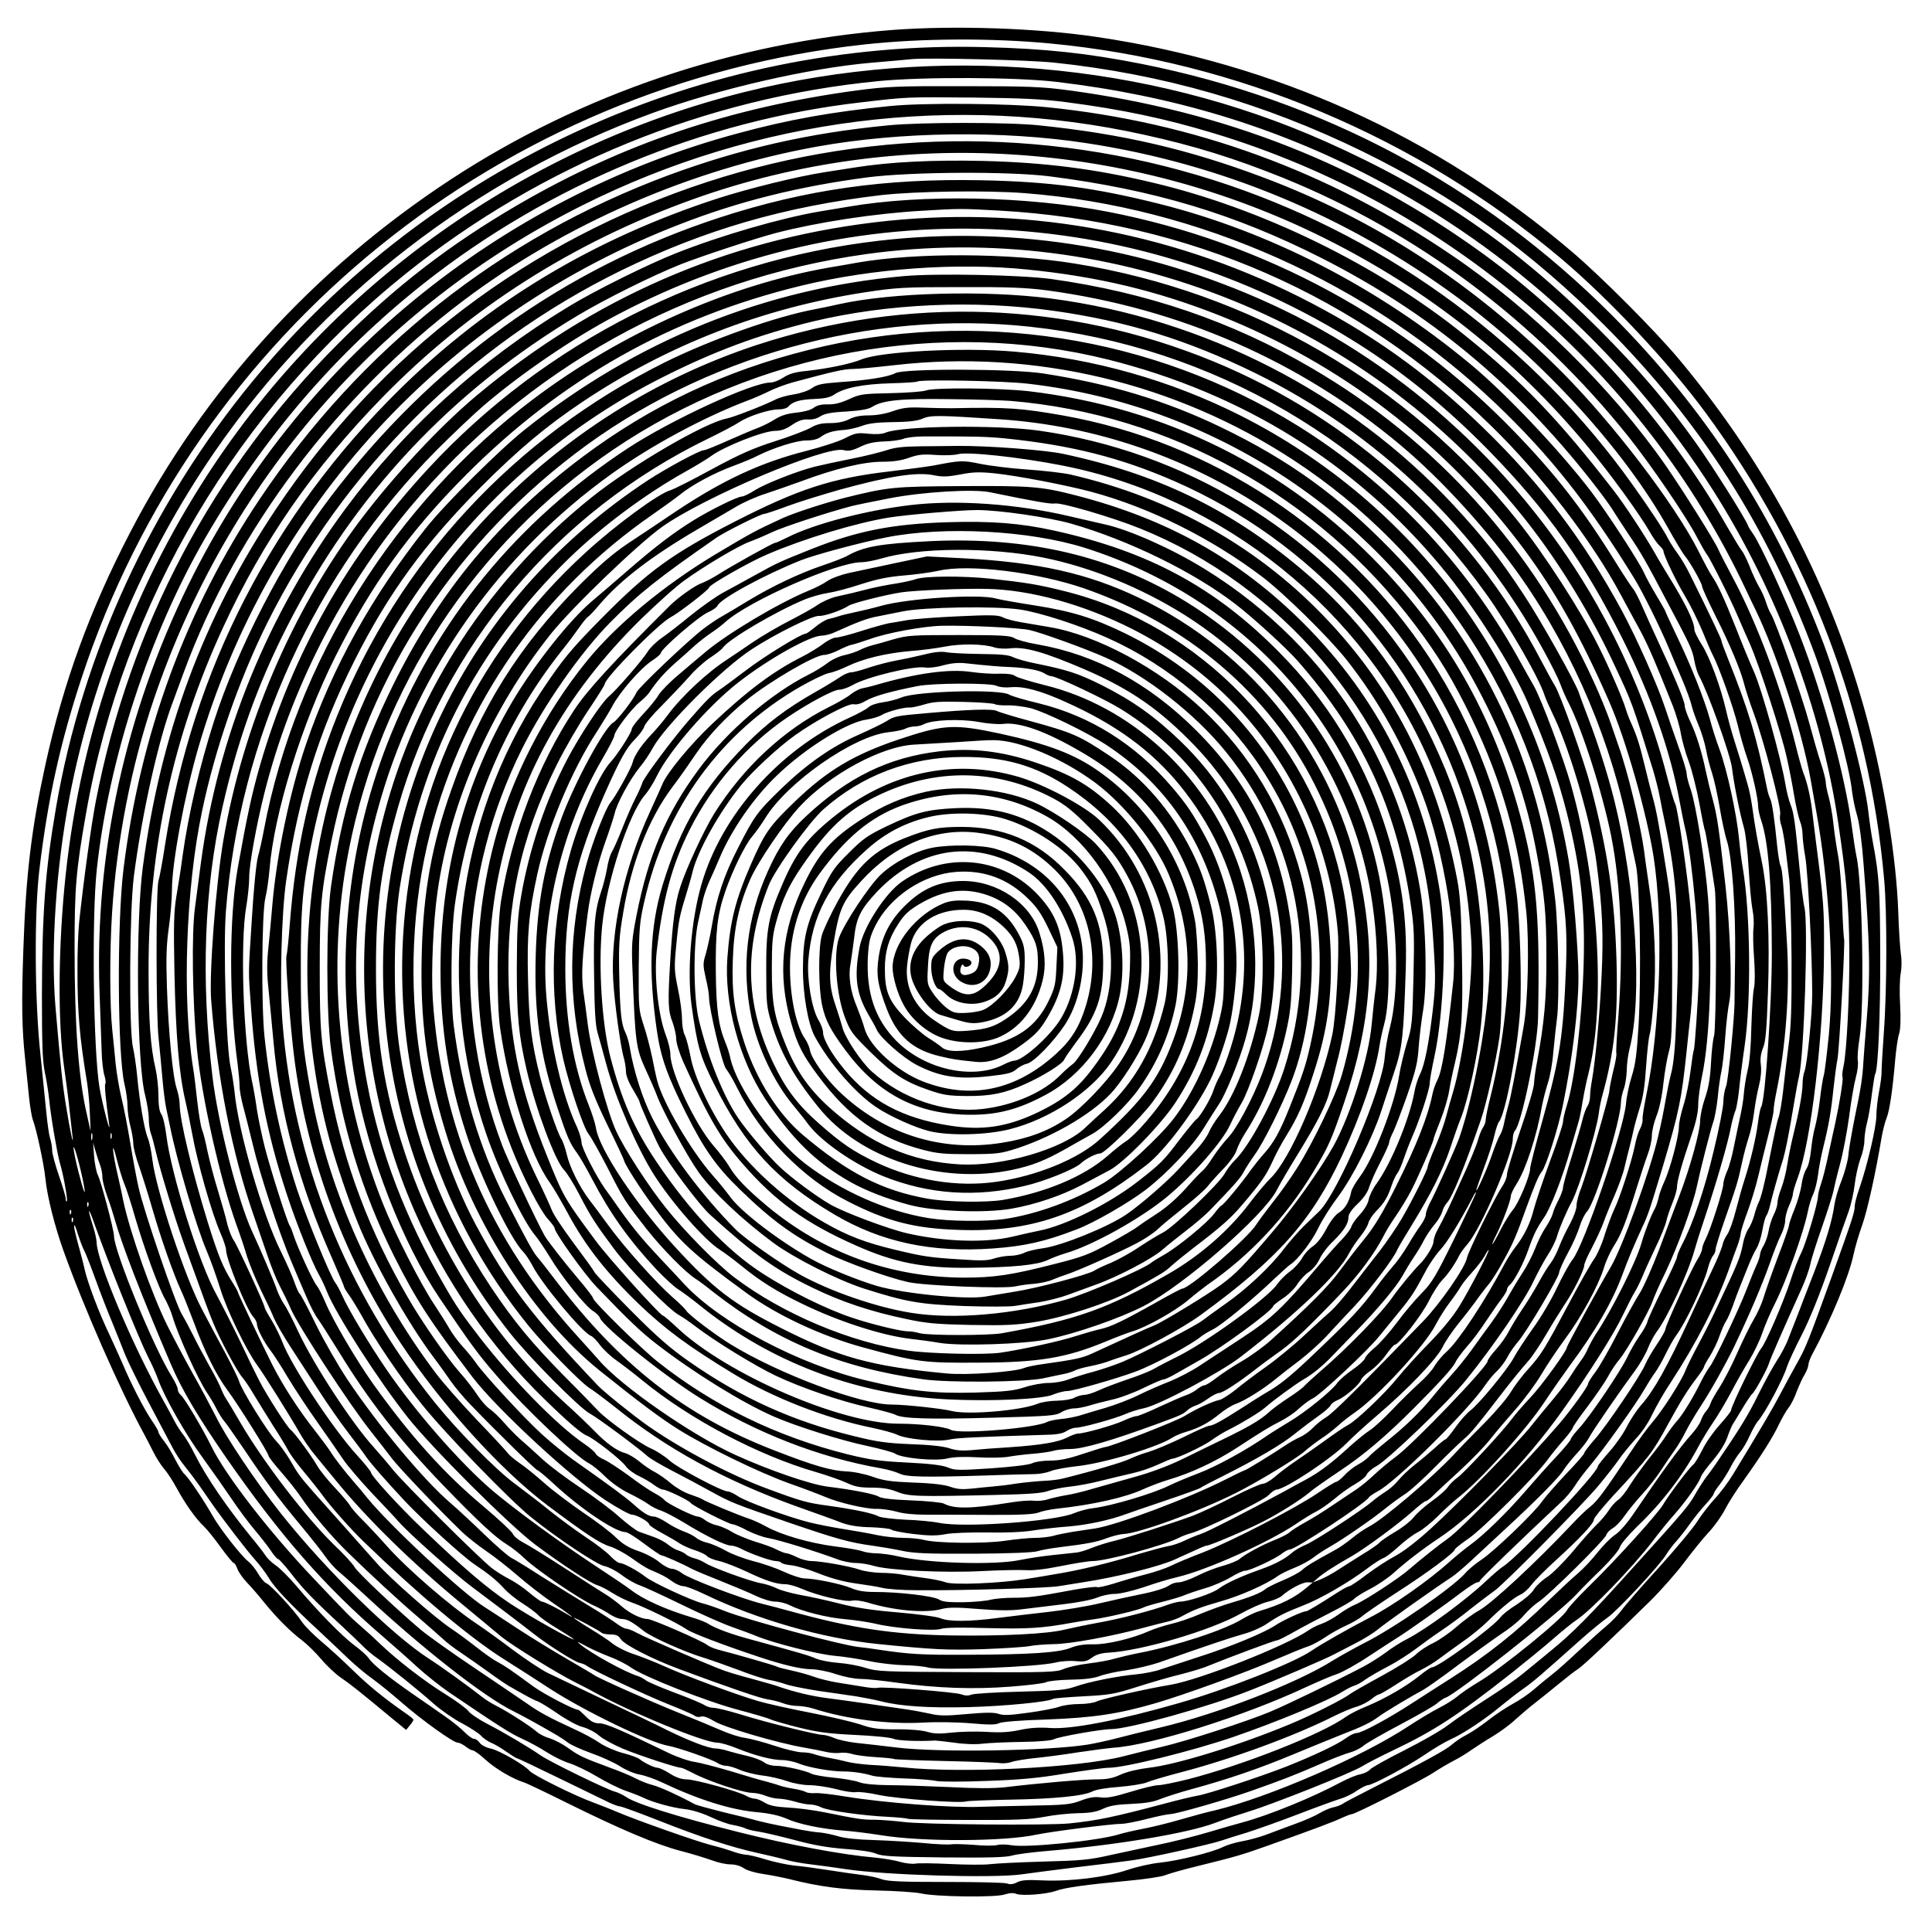 <?xml version="1.0" encoding="UTF-8" standalone="yes"?>
<svg version="1.0" xmlns="http://www.w3.org/2000/svg" width="100mm" height="100mm" viewBox="0 0 1000 1000" preserveAspectRatio="xMidYMid meet">
  <g transform="translate(0,1000) scale(0.1,-0.1)" fill="#000000" stroke="none">
    <path d="M4620 9845 c-818 -63 -1608 -330 -2284 -772 -713 -467 -1278 -1088
-1662 -1828 -209 -402 -346 -778 -439 -1203 -72 -328 -101 -569 -114 -952 -10
-275 -8 -416 9 -570 6 -58 15 -146 20 -196 5 -50 14 -104 20 -120 18 -46 58
-232 65 -304 9 -92 48 -247 94 -375 106 -296 293 -721 418 -950 9 -16 29 -56
45 -87 15 -31 41 -72 57 -90 16 -18 46 -64 67 -103 44 -81 100 -159 139 -195
15 -14 54 -62 87 -108 33 -45 63 -82 68 -82 4 0 13 -14 19 -31 6 -17 29 -49
51 -72 22 -23 62 -69 88 -102 64 -79 137 -152 195 -195 25 -19 70 -63 99 -97
29 -35 76 -79 103 -97 47 -32 89 -65 265 -211 l72 -59 19 23 c11 13 19 26 19
30 0 3 -19 19 -43 35 -113 79 -190 142 -273 223 -49 48 -122 115 -162 148 -39
33 -84 78 -99 100 -38 58 -164 194 -184 200 -10 3 -29 26 -43 50 -14 24 -37
52 -51 63 -38 30 -147 170 -185 237 -46 81 -124 197 -145 215 -9 7 -30 41 -47
74 -17 34 -43 77 -59 97 -16 20 -29 41 -29 47 0 5 -15 32 -34 59 -38 55 -109
193 -150 291 -15 35 -47 105 -70 155 -52 108 -111 264 -127 333 -6 27 -17 72
-25 99 -25 91 -34 129 -29 133 2 2 10 -18 18 -46 9 -27 22 -63 30 -79 9 -16
36 -85 61 -154 25 -69 64 -170 87 -224 22 -55 53 -131 68 -170 16 -38 70 -149
121 -245 51 -96 106 -200 122 -231 16 -31 44 -74 62 -95 18 -22 52 -67 77
-102 24 -35 54 -78 66 -95 61 -87 183 -246 224 -291 25 -28 57 -71 72 -96 27
-47 113 -138 267 -280 50 -47 117 -110 148 -140 32 -30 86 -76 122 -101 36
-26 103 -81 150 -122 102 -89 266 -207 289 -207 9 0 27 -9 41 -20 14 -11 31
-20 37 -20 7 0 38 -22 68 -50 51 -46 138 -97 195 -115 14 -4 115 -52 225 -107
277 -137 461 -215 587 -248 59 -15 132 -38 163 -49 31 -12 74 -21 96 -21 25 0
52 -8 69 -20 16 -11 59 -24 101 -30 41 -6 101 -18 134 -26 159 -40 274 -55
450 -59 99 -2 203 -9 230 -15 75 -18 388 -22 434 -6 26 8 46 10 62 3 31 -11
153 -2 205 16 47 17 155 32 371 52 88 8 175 21 194 29 19 8 90 28 159 45 214
53 231 58 375 109 252 90 339 123 381 143 22 10 45 19 51 19 18 0 366 177 423
215 30 20 78 48 105 62 28 14 70 40 95 58 25 17 74 49 110 70 36 22 88 60 115
86 28 25 73 64 101 85 28 22 83 66 123 99 40 33 85 68 100 77 26 17 169 152
369 348 59 58 140 150 181 205 41 55 98 125 127 156 28 30 65 82 82 115 16 32
59 100 95 149 93 130 153 225 185 293 16 33 38 71 50 86 12 15 31 53 42 84 12
31 30 71 41 88 10 17 19 40 19 50 1 11 9 33 18 50 100 185 192 407 216 521 8
38 28 106 45 153 27 76 70 272 100 452 6 36 18 82 26 101 15 37 31 142 45 307
5 52 13 111 20 130 7 22 9 76 5 150 -4 63 -2 136 3 162 5 26 6 69 1 98 -4 28
-11 131 -14 228 -10 270 -72 658 -157 976 -183 690 -509 1315 -977 1876 -121
145 -401 426 -551 554 -705 601 -1538 978 -2465 1115 -309 46 -735 60 -1055
36z m815 -70 c966 -91 1896 -482 2645 -1113 250 -211 562 -544 751 -802 529
-721 843 -1541 921 -2408 16 -171 15 -577 -1 -792 -7 -96 -12 -188 -12 -205 1
-16 -5 -64 -13 -105 -8 -41 -14 -98 -14 -126 0 -56 -47 -257 -87 -372 -14 -39
-25 -82 -25 -95 0 -31 -11 -64 -118 -362 -125 -345 -135 -370 -183 -455 -23
-41 -61 -111 -84 -155 -37 -71 -98 -175 -244 -415 -25 -41 -68 -99 -96 -128
-27 -30 -68 -82 -90 -117 -22 -35 -113 -144 -202 -242 -89 -98 -175 -196 -191
-219 -16 -22 -51 -58 -77 -80 -26 -21 -91 -80 -144 -129 -53 -50 -116 -106
-141 -125 -25 -19 -66 -53 -91 -75 -26 -23 -74 -55 -107 -73 -33 -18 -91 -56
-129 -86 -37 -29 -88 -63 -113 -76 -25 -12 -58 -35 -75 -50 -30 -27 -145 -90
-413 -226 -79 -40 -149 -77 -155 -82 -7 -5 -28 -13 -47 -17 -19 -4 -50 -18
-70 -30 -19 -12 -75 -37 -125 -55 -49 -18 -117 -43 -150 -56 -33 -12 -89 -28
-124 -34 -36 -6 -81 -20 -101 -30 -53 -27 -231 -71 -325 -81 -44 -4 -120 -21
-170 -38 -114 -38 -294 -60 -436 -54 -81 4 -113 2 -135 -10 -19 -10 -36 -12
-51 -6 -13 5 -155 8 -315 8 -234 0 -301 3 -334 14 -23 9 -68 18 -100 22 -33 4
-111 15 -174 25 -63 10 -144 21 -180 24 -36 4 -101 18 -145 31 -44 14 -91 25
-105 25 -14 1 -43 8 -65 16 -22 8 -74 24 -115 34 -72 18 -381 127 -485 171
-27 12 -84 34 -126 50 -96 35 -311 142 -328 163 -25 30 -155 105 -199 115 -25
5 -50 18 -59 30 -8 12 -21 21 -30 21 -8 0 -29 15 -47 33 -17 18 -62 55 -101
82 -38 27 -115 80 -170 118 -124 86 -205 152 -226 183 -9 14 -42 44 -75 68
-64 48 -189 175 -299 306 -38 45 -87 94 -107 107 -20 14 -45 37 -54 52 -9 14
-42 57 -73 94 -125 153 -232 309 -291 426 -21 43 -50 91 -63 107 -13 16 -33
47 -44 69 -11 22 -37 69 -57 105 -161 287 -345 724 -346 820 0 14 -9 54 -20
88 -30 95 -23 99 9 7 71 -200 227 -588 278 -690 20 -38 43 -91 52 -116 31 -89
143 -286 230 -404 48 -66 116 -163 151 -215 35 -52 87 -122 115 -155 28 -33
66 -81 84 -107 17 -27 36 -48 41 -48 5 0 36 -35 69 -77 59 -77 114 -134 260
-269 41 -38 89 -84 107 -102 18 -19 52 -48 77 -65 68 -49 213 -165 291 -235
39 -34 105 -80 146 -101 41 -22 86 -51 99 -64 12 -14 37 -31 54 -38 18 -7 53
-28 78 -46 26 -18 50 -33 53 -33 4 0 105 -48 224 -106 119 -58 235 -114 257
-125 22 -10 46 -19 54 -19 8 0 96 -32 195 -71 222 -88 385 -141 513 -169 54
-12 122 -28 150 -36 29 -9 88 -19 130 -24 43 -5 125 -16 183 -25 205 -31 758
-47 905 -27 39 6 167 22 285 37 118 14 249 30 290 36 87 12 407 83 465 103 22
8 81 26 130 41 50 16 169 58 265 95 96 37 193 72 216 79 22 6 61 24 85 41 24
16 51 30 59 30 24 0 203 96 292 156 45 31 107 68 136 81 64 28 177 103 261
173 33 27 84 67 114 88 52 36 99 77 296 253 53 47 116 99 141 116 50 34 273
273 306 329 12 20 35 50 51 67 16 18 47 57 68 87 21 30 58 76 82 102 24 26 43
51 43 56 0 5 14 27 31 48 17 22 42 62 56 89 14 28 37 64 51 80 14 17 36 55 49
85 14 30 32 63 41 73 37 41 132 219 151 282 7 22 42 99 79 170 42 83 93 211
143 355 42 124 87 252 99 284 11 32 25 93 30 136 5 42 18 101 29 131 12 30 21
72 21 94 0 23 6 65 14 95 8 30 19 97 25 149 7 52 14 98 17 102 15 24 27 306
26 614 -1 340 -5 410 -38 585 -8 41 -18 111 -23 155 -18 168 -139 623 -231
870 -245 652 -605 1210 -1099 1706 -670 670 -1497 1112 -2431 1298 -278 55
-495 79 -810 87 -1456 40 -2866 -603 -3794 -1731 -522 -635 -880 -1410 -1016
-2205 -56 -325 -72 -542 -73 -970 0 -261 3 -340 15 -400 9 -41 19 -106 23
-145 8 -84 41 -276 55 -325 18 -58 42 -192 36 -198 -3 -3 -6 3 -6 14 0 10 -16
64 -35 119 -19 55 -35 114 -35 130 0 17 -5 46 -11 65 -6 19 -14 78 -19 130 -5
52 -19 190 -31 305 -30 277 -32 733 -5 955 44 367 108 656 218 990 589 1793
2173 3075 4053 3280 294 32 654 34 960 5z m20 -99 c562 -59 1087 -210 1600
-461 475 -233 872 -518 1255 -904 489 -491 833 -1028 1078 -1683 81 -215 186
-600 198 -723 4 -33 15 -89 26 -125 12 -41 25 -135 34 -255 33 -413 36 -572
15 -815 -7 -80 -14 -172 -16 -205 -5 -85 -12 -132 -45 -290 -15 -77 -31 -165
-33 -195 -3 -30 -19 -89 -35 -130 -17 -41 -33 -97 -37 -125 -11 -82 -44 -191
-107 -355 -33 -85 -71 -182 -83 -215 -13 -33 -34 -87 -47 -120 -12 -34 -40
-86 -60 -116 -20 -31 -64 -110 -97 -177 -51 -105 -98 -181 -221 -361 -14 -20
-37 -52 -52 -71 -14 -19 -38 -57 -54 -85 -31 -56 -54 -84 -316 -373 -232 -258
-319 -345 -433 -438 -49 -41 -115 -94 -145 -119 -30 -25 -115 -84 -189 -131
-73 -47 -162 -107 -197 -134 -35 -27 -137 -85 -226 -130 -90 -45 -170 -90
-178 -100 -8 -10 -31 -20 -50 -24 -19 -3 -64 -22 -100 -41 -143 -77 -372 -171
-510 -208 -30 -8 -110 -31 -177 -51 -67 -20 -186 -50 -265 -66 -79 -17 -181
-39 -228 -49 -124 -28 -152 -31 -374 -37 -110 -3 -228 -9 -262 -13 -33 -4
-128 -3 -210 1 -82 4 -161 5 -176 2 -15 -3 -51 1 -80 9 -29 9 -87 18 -128 22
-173 15 -444 66 -703 131 -320 80 -540 149 -588 184 -15 10 -40 22 -55 26 -43
11 -332 152 -384 187 -62 43 -190 119 -281 166 -42 22 -85 51 -95 65 -11 14
-64 53 -119 87 -108 67 -247 174 -337 260 -31 30 -77 72 -103 94 -54 47 -63
56 -242 245 -229 241 -454 532 -527 680 -45 92 -141 254 -160 269 -9 8 -16 21
-16 30 0 10 -14 39 -30 65 -92 144 -300 651 -300 729 0 30 -67 283 -84 316 -7
14 -16 58 -19 96 l-5 70 13 -45 c7 -25 18 -58 24 -73 6 -16 11 -43 11 -60 0
-18 12 -63 26 -102 14 -38 31 -92 39 -120 35 -126 136 -387 289 -745 57 -133
140 -273 288 -487 278 -400 508 -664 808 -922 52 -45 133 -116 178 -158 46
-42 123 -103 170 -135 263 -178 315 -211 375 -238 36 -16 94 -48 128 -70 34
-22 87 -48 118 -57 31 -10 95 -41 142 -69 48 -29 115 -62 150 -74 35 -12 75
-28 89 -35 46 -23 154 -53 215 -59 37 -4 88 -20 134 -41 40 -19 92 -38 115
-41 22 -4 49 -11 60 -16 10 -6 42 -14 70 -18 28 -4 113 -24 189 -44 100 -27
171 -39 260 -46 73 -5 137 -14 160 -24 32 -14 88 -17 350 -20 233 -2 323 0
357 10 25 7 104 17 175 23 359 30 734 92 875 146 47 18 126 44 175 59 124 38
532 200 586 234 24 15 96 52 159 82 212 101 331 178 612 399 73 58 171 138
218 179 47 41 101 85 120 97 77 51 291 273 395 409 33 44 84 107 114 140 60
69 125 161 135 192 3 11 31 49 61 84 33 39 63 85 75 119 11 31 24 63 30 71 5
8 28 45 50 82 22 37 44 69 49 73 12 7 76 124 86 155 6 23 80 191 170 390 19
41 39 98 45 125 5 28 33 115 61 195 28 80 54 163 59 185 4 22 19 85 34 140 15
55 36 165 47 245 10 80 26 172 35 204 9 32 13 72 10 87 -3 15 1 67 9 116 26
163 15 802 -16 941 -5 23 -16 93 -24 154 -35 264 -146 672 -270 991 -69 179
-206 475 -240 522 -12 17 -25 37 -28 46 -12 34 -181 303 -268 425 -153 215
-293 379 -503 590 -433 433 -853 721 -1416 972 -926 412 -2007 504 -3005 256
-1138 -284 -2138 -995 -2777 -1975 -409 -628 -657 -1325 -738 -2076 -39 -363
-42 -763 -8 -998 11 -77 24 -176 28 -220 5 -44 11 -100 14 -125 11 -88 -12 18
-33 150 -19 119 -27 197 -54 510 -25 298 3 719 73 1085 121 631 380 1246 750
1785 553 803 1353 1422 2273 1757 338 123 803 230 1124 258 92 8 188 16 213
19 91 8 599 -4 735 -18z m15 -100 c599 -71 1129 -231 1635 -495 719 -375 1324
-931 1762 -1619 327 -515 560 -1131 647 -1717 43 -288 56 -432 58 -660 2 -225
-13 -525 -30 -604 -6 -25 -8 -50 -5 -57 4 -11 -14 -127 -37 -234 -6 -25 -21
-97 -35 -160 -13 -63 -31 -135 -40 -159 -8 -24 -15 -52 -15 -62 0 -35 -62
-243 -86 -292 -14 -26 -40 -93 -58 -150 -36 -109 -127 -320 -150 -346 -23 -28
-156 -299 -156 -321 0 -5 -26 -38 -58 -74 -32 -35 -73 -93 -90 -129 -18 -35
-39 -71 -48 -78 -23 -19 -125 -155 -156 -207 -30 -50 -248 -291 -389 -428 -52
-51 -101 -104 -108 -118 -26 -47 -337 -300 -458 -372 -42 -25 -92 -59 -110
-75 -19 -16 -62 -43 -96 -60 -34 -17 -105 -60 -157 -94 -239 -158 -721 -367
-1000 -435 -41 -9 -122 -31 -180 -48 -58 -17 -143 -38 -190 -47 -47 -9 -105
-22 -130 -30 -106 -33 -478 -70 -554 -56 -27 5 -60 5 -75 1 -15 -4 -69 -4
-121 1 -52 4 -105 5 -116 3 -12 -3 -80 0 -150 7 -71 6 -185 13 -254 15 -77 2
-146 9 -180 19 -30 9 -73 18 -95 20 -22 1 -66 8 -98 14 -31 6 -83 16 -114 22
-32 6 -80 17 -108 24 -27 8 -108 28 -180 45 -71 18 -139 36 -150 42 -85 46
-177 88 -215 98 -25 6 -65 22 -90 35 -25 14 -90 40 -145 60 -127 47 -149 57
-208 100 -27 19 -68 40 -90 47 -23 6 -53 21 -67 33 -34 30 -155 108 -210 135
-25 13 -58 33 -75 47 -70 55 -210 156 -274 197 -190 122 -534 459 -766 751
-128 161 -287 398 -338 504 -24 47 -77 147 -119 221 -41 74 -100 185 -130 245
-82 164 -196 488 -230 650 -5 28 -18 86 -28 130 -30 127 -34 199 -6 86 13 -51
31 -110 40 -130 9 -20 34 -97 55 -171 47 -161 123 -369 156 -425 12 -22 30
-62 38 -90 29 -98 132 -325 178 -393 16 -24 39 -62 50 -85 12 -23 29 -51 39
-62 10 -11 56 -77 103 -146 112 -167 174 -251 294 -395 54 -65 113 -140 130
-165 18 -25 48 -59 68 -75 20 -16 86 -76 148 -133 287 -266 602 -513 752 -587
63 -32 118 -62 225 -124 19 -11 46 -29 60 -40 14 -11 69 -36 122 -55 54 -19
121 -50 150 -69 30 -19 73 -37 98 -41 25 -4 77 -22 115 -40 192 -91 358 -143
495 -155 64 -6 113 -17 150 -33 64 -29 181 -53 295 -62 44 -3 132 -14 195 -24
213 -35 641 -33 805 3 75 16 390 56 441 56 17 0 76 11 130 25 54 14 108 25
120 25 30 0 289 74 419 120 156 55 224 81 355 138 63 28 134 55 157 61 23 6
55 22 70 35 15 13 102 63 193 111 91 48 176 97 190 110 14 12 33 25 43 28 58
21 584 436 674 532 20 22 78 81 129 130 51 50 94 101 98 116 3 14 42 61 88
106 131 125 238 265 317 412 20 38 55 95 77 127 23 33 64 102 92 154 27 52 70
128 96 169 25 41 55 104 67 140 12 36 43 109 70 162 54 108 144 360 165 462 7
37 21 81 30 98 8 17 19 61 24 97 4 37 17 103 28 147 27 109 40 182 52 300 6
55 15 125 21 155 10 57 40 610 34 621 -2 3 -7 82 -10 175 -3 93 -12 205 -20
249 -8 44 -20 120 -25 169 -5 50 -17 113 -25 142 -8 29 -15 62 -15 75 0 13
-11 57 -25 99 -14 41 -41 136 -61 210 -36 135 -172 521 -198 563 -8 12 -19 40
-26 62 -7 22 -23 59 -37 81 -13 23 -35 70 -48 105 -14 34 -31 69 -39 78 -8 9
-42 66 -77 126 -307 539 -765 1050 -1266 1414 -633 459 -1331 734 -2137 843
-141 19 -208 22 -546 22 -346 1 -402 -2 -555 -22 -653 -88 -1210 -276 -1749
-589 -358 -208 -643 -428 -936 -722 -648 -649 -1079 -1464 -1254 -2368 -23
-119 -61 -391 -86 -623 -5 -47 -10 -164 -9 -260 0 -212 11 -342 50 -575 5 -33
12 -103 14 -155 l4 -95 -19 85 c-44 187 -64 464 -64 860 0 313 7 403 59 698
192 1094 788 2100 1656 2796 701 562 1552 909 2444 996 229 23 719 21 925 -4z
m50 -105 c285 -37 513 -85 763 -161 1205 -364 2218 -1230 2748 -2350 17 -36
41 -87 55 -115 110 -227 240 -626 285 -875 6 -36 20 -112 30 -170 68 -375 94
-851 65 -1157 -10 -98 -21 -191 -26 -208 -5 -16 -14 -73 -20 -125 -6 -52 -18
-116 -25 -142 -8 -26 -17 -80 -21 -120 -4 -43 -14 -83 -24 -98 -10 -14 -21
-50 -25 -80 -4 -30 -20 -87 -36 -127 -16 -39 -29 -77 -29 -85 0 -7 -26 -83
-59 -168 -32 -85 -65 -180 -74 -210 -9 -30 -32 -80 -50 -110 -18 -30 -57 -109
-86 -175 -29 -66 -71 -146 -92 -178 -21 -32 -41 -68 -45 -80 -3 -12 -14 -31
-24 -42 -10 -11 -21 -32 -26 -47 -5 -15 -26 -47 -47 -70 -64 -71 -155 -197
-299 -409 -34 -51 -74 -97 -98 -113 -22 -14 -62 -55 -90 -90 -27 -35 -73 -84
-102 -109 -29 -24 -98 -89 -153 -142 -169 -165 -315 -281 -510 -405 -55 -35
-143 -91 -195 -125 -123 -80 -262 -155 -287 -155 -11 0 -35 -11 -54 -25 -45
-34 -169 -92 -309 -148 -141 -55 -411 -144 -465 -152 -22 -4 -96 -21 -165 -40
-265 -70 -349 -88 -495 -103 -112 -11 -764 -6 -863 8 -40 5 -103 10 -140 11
-69 0 -84 2 -262 38 -58 12 -144 23 -191 25 -64 4 -95 10 -120 25 -19 12 -42
21 -52 21 -11 0 -31 7 -45 15 -43 24 -265 85 -308 85 -27 0 -55 10 -87 30 -26
17 -55 30 -63 30 -17 0 -71 26 -94 45 -8 7 -46 21 -85 31 -38 10 -92 33 -120
52 -27 19 -88 52 -135 73 -130 60 -181 88 -240 130 -30 21 -152 103 -270 183
-118 79 -246 170 -284 202 -131 111 -327 297 -341 323 -7 14 -54 66 -105 114
-146 142 -365 427 -485 632 -32 55 -65 111 -75 125 -9 14 -21 39 -27 55 -6 17
-34 71 -62 120 -28 50 -64 118 -81 153 -17 34 -43 83 -59 110 -32 51 -200 544
-224 657 -9 39 -28 140 -42 225 -14 85 -35 193 -47 240 -11 47 -24 123 -29
170 -4 47 -13 128 -18 180 -13 123 -14 402 -1 605 24 373 99 760 216 1105 382
1126 1167 2031 2220 2558 903 452 1927 581 2904 365 264 -58 469 -122 720
-223 696 -282 1309 -741 1788 -1339 116 -145 304 -421 355 -521 22 -41 45 -82
52 -90 15 -18 121 -228 160 -320 15 -36 44 -101 63 -144 48 -109 165 -470 190
-586 12 -52 29 -140 38 -195 9 -55 23 -115 30 -134 8 -18 14 -50 14 -70 0 -20
6 -72 14 -116 14 -78 36 -511 36 -708 0 -109 -26 -364 -40 -403 -6 -14 -10
-44 -10 -67 -1 -48 -19 -145 -48 -262 -11 -44 -25 -113 -31 -152 -6 -40 -20
-95 -31 -123 -11 -28 -20 -62 -20 -76 0 -14 -9 -42 -20 -63 -11 -22 -22 -59
-26 -83 -4 -23 -15 -57 -25 -74 -11 -17 -19 -39 -19 -47 0 -9 -9 -36 -20 -59
-11 -24 -33 -79 -50 -123 -41 -106 -169 -375 -191 -400 -9 -11 -29 -45 -44
-75 -42 -85 -95 -172 -125 -205 -15 -16 -39 -49 -54 -72 -14 -23 -54 -77 -89
-120 -34 -43 -79 -106 -100 -139 -20 -34 -48 -69 -62 -78 -14 -9 -36 -34 -49
-55 -13 -20 -41 -53 -61 -72 -20 -19 -75 -80 -122 -137 -48 -57 -107 -116
-134 -134 -27 -17 -58 -46 -69 -64 -10 -19 -50 -53 -88 -78 -39 -24 -76 -54
-84 -65 -35 -50 -324 -261 -356 -261 -6 0 -35 -19 -64 -43 -70 -56 -175 -117
-270 -157 -43 -17 -92 -42 -110 -55 -122 -89 -529 -250 -821 -325 -65 -16
-133 -30 -151 -30 -19 0 -84 -16 -146 -35 -85 -26 -123 -33 -155 -28 -31 4
-59 -1 -101 -17 -52 -20 -82 -23 -264 -26 -113 -2 -227 -5 -255 -6 -148 -6
-496 20 -698 53 -65 11 -135 19 -156 18 -20 -2 -43 1 -51 6 -8 5 -35 12 -60
16 -25 4 -58 11 -75 17 -16 6 -48 15 -70 21 -22 5 -101 28 -175 51 -74 22
-161 45 -192 50 -32 4 -95 26 -140 48 -246 119 -323 152 -355 152 -27 0 -44 9
-70 35 -19 19 -37 35 -40 35 -22 0 -177 81 -231 120 -124 91 -151 109 -189
129 -21 11 -69 45 -108 76 -38 30 -99 75 -135 99 -83 56 -309 255 -377 332
-29 32 -101 114 -160 180 -60 67 -134 150 -165 185 -74 84 -88 103 -127 172
-19 32 -51 77 -73 100 -44 46 -181 268 -191 309 -4 14 -37 81 -73 149 -37 68
-91 169 -120 225 -88 166 -235 611 -255 769 -5 44 -16 96 -24 115 -18 42 -43
191 -55 320 -5 52 -15 120 -22 150 -21 91 -18 709 5 885 41 319 128 711 203
905 7 19 33 89 57 155 271 734 792 1426 1444 1918 525 396 1176 680 1831 798
432 78 959 85 1396 18 697 -106 1350 -378 1922 -800 435 -320 858 -783 1085
-1187 39 -70 79 -136 88 -147 27 -31 91 -145 91 -160 0 -8 31 -76 69 -152 77
-153 131 -282 150 -358 7 -27 28 -92 47 -143 51 -137 146 -497 138 -527 -3
-13 -1 -39 6 -57 6 -18 15 -69 21 -113 5 -44 14 -118 20 -165 5 -47 11 -231
12 -410 1 -256 -2 -353 -16 -455 -9 -71 -22 -177 -28 -235 -7 -58 -17 -116
-22 -130 -9 -24 -18 -66 -51 -230 -22 -115 -42 -194 -54 -215 -5 -11 -16 -40
-22 -65 -7 -25 -20 -56 -30 -70 -10 -14 -23 -48 -28 -75 -15 -77 -23 -95 -146
-355 -19 -41 -58 -118 -86 -170 -28 -52 -57 -111 -65 -131 -20 -54 -117 -206
-171 -269 -26 -30 -76 -98 -110 -150 -138 -208 -176 -259 -211 -287 -20 -15
-64 -57 -97 -93 -187 -198 -414 -409 -481 -446 -31 -17 -84 -56 -118 -86 -34
-30 -88 -67 -118 -82 -31 -14 -72 -41 -91 -60 -20 -19 -100 -69 -179 -112 -79
-43 -153 -85 -164 -94 -29 -23 -204 -112 -310 -155 -265 -110 -586 -209 -729
-225 -57 -7 -111 -20 -145 -35 -41 -19 -70 -25 -125 -25 -68 0 -295 -19 -476
-41 -57 -6 -150 -6 -285 1 -110 5 -252 10 -315 10 -75 1 -129 6 -155 16 -22 8
-81 18 -132 23 -50 5 -99 14 -110 19 -31 17 -143 42 -185 42 -23 0 -49 7 -63
18 -13 10 -49 24 -82 32 -32 7 -77 19 -101 26 -23 8 -55 14 -69 14 -34 0 -134
38 -248 94 -49 25 -196 95 -325 156 -129 62 -262 125 -295 141 -33 16 -114 70
-180 119 -66 50 -151 111 -190 137 -136 91 -356 281 -461 399 -38 43 -94 103
-125 134 -31 31 -61 65 -67 77 -7 12 -42 54 -79 93 -37 39 -78 90 -91 113 -29
51 -120 174 -136 185 -16 9 -126 181 -165 257 -17 33 -61 123 -97 200 -37 77
-93 187 -124 245 -91 164 -234 622 -259 823 -6 48 -17 98 -26 110 -10 14 -15
46 -15 97 0 41 -7 104 -15 139 -26 110 -36 247 -36 513 -1 622 127 1210 386
1771 208 451 467 824 825 1191 448 459 988 803 1608 1025 1062 380 2255 305
3272 -204 534 -267 979 -620 1360 -1079 112 -134 269 -350 321 -442 16 -28 38
-59 49 -69 11 -10 20 -22 20 -27 0 -20 65 -156 112 -234 27 -45 66 -125 88
-177 21 -52 46 -110 55 -127 34 -65 106 -268 130 -365 13 -55 35 -131 49 -170
26 -75 56 -208 56 -249 0 -14 7 -47 16 -73 37 -108 54 -326 55 -683 0 -266
-34 -765 -55 -799 -5 -7 -12 -45 -17 -84 -10 -76 -37 -193 -69 -292 -11 -33
-31 -105 -45 -159 -14 -55 -34 -111 -45 -126 -10 -14 -22 -39 -25 -56 -4 -16
-20 -56 -35 -89 -16 -33 -76 -163 -135 -290 -116 -251 -185 -374 -250 -447
-23 -26 -56 -76 -74 -111 -17 -35 -58 -94 -91 -131 -33 -37 -60 -71 -60 -76 0
-34 -411 -468 -490 -518 -14 -9 -54 -43 -90 -77 -105 -99 -306 -246 -404 -297
-33 -16 -84 -49 -114 -72 -30 -22 -82 -55 -116 -73 -143 -75 -398 -198 -484
-234 -121 -50 -431 -151 -552 -179 -52 -12 -145 -35 -207 -51 -232 -59 -829
-89 -1138 -57 -49 5 -126 11 -170 13 -44 3 -98 10 -120 16 -22 6 -63 15 -92
20 -29 5 -64 14 -78 19 -15 6 -43 10 -64 10 -21 0 -85 15 -142 34 -57 19 -126
37 -154 41 -27 3 -84 22 -125 40 -41 18 -145 61 -230 95 -143 58 -401 173
-425 190 -5 4 -68 41 -140 83 -71 41 -187 112 -257 158 -70 46 -146 96 -170
111 -115 72 -495 426 -608 566 -19 24 -49 60 -67 80 -51 59 -102 125 -121 156
-9 15 -46 65 -81 110 -82 103 -164 230 -219 337 -54 107 -182 376 -182 384 0
3 -12 24 -27 48 -49 76 -74 139 -128 312 -81 263 -145 529 -145 608 0 20 -7
57 -15 81 -21 62 -43 291 -51 526 -5 153 -3 219 10 310 9 63 16 151 16 195 0
139 65 488 136 733 363 1249 1275 2241 2495 2712 303 118 617 196 969 242 226
29 733 32 945 5 537 -69 954 -194 1404 -422 558 -283 1002 -650 1401 -1158 46
-58 92 -122 104 -141 12 -19 48 -76 81 -125 71 -105 92 -142 207 -361 119
-224 127 -241 138 -300 5 -28 16 -64 24 -78 47 -85 163 -411 171 -478 8 -72
40 -234 61 -306 9 -29 20 -125 25 -213 5 -88 14 -184 20 -214 6 -29 8 -72 5
-95 -3 -22 -2 -92 3 -154 5 -67 5 -129 0 -154 -6 -22 -11 -113 -14 -202 -2
-101 -9 -187 -20 -229 -9 -38 -17 -92 -19 -120 -2 -29 -11 -81 -19 -117 -8
-36 -22 -105 -32 -153 -9 -48 -25 -107 -36 -130 -10 -23 -19 -52 -19 -65 0
-29 -66 -235 -91 -284 -11 -21 -19 -44 -19 -53 0 -8 -11 -33 -25 -56 -30 -47
-165 -341 -165 -359 0 -7 -20 -43 -45 -80 -25 -37 -52 -84 -60 -104 -24 -57
-201 -319 -261 -386 -30 -34 -54 -66 -54 -71 0 -6 -42 -54 -93 -107 -51 -54
-107 -118 -125 -143 -40 -59 -252 -262 -317 -304 -27 -18 -64 -48 -80 -67 -64
-74 -374 -288 -525 -363 -52 -27 -124 -67 -160 -89 -182 -116 -597 -277 -892
-347 -73 -17 -173 -42 -223 -55 -49 -13 -119 -28 -155 -34 -207 -33 -772 -42
-990 -15 -74 9 -169 20 -210 24 -41 5 -92 16 -112 25 -21 9 -47 16 -58 16 -32
0 -299 66 -426 106 -62 19 -124 34 -138 34 -15 0 -37 6 -49 14 -12 8 -82 38
-156 65 -74 28 -142 57 -150 65 -9 7 -27 17 -40 21 -65 20 -235 113 -297 163
-23 19 -17 17 27 -7 31 -17 87 -42 124 -56 38 -14 87 -39 109 -55 69 -49 394
-177 557 -220 82 -22 158 -44 168 -50 11 -5 75 -24 143 -41 100 -25 155 -32
293 -39 94 -4 184 -13 200 -20 24 -10 129 -14 215 -9 8 0 53 -5 99 -11 52 -8
110 -10 150 -5 36 4 129 8 206 9 83 1 148 7 161 14 24 13 245 52 294 52 91 0
504 115 719 200 135 53 400 167 436 187 17 9 67 35 112 58 45 23 97 56 116 72
31 27 309 224 378 268 18 11 66 52 108 91 42 39 117 108 166 154 159 146 286
274 307 310 12 19 43 58 69 86 25 27 54 64 63 81 16 33 161 243 240 350 25 34
54 85 65 113 11 28 31 66 44 84 57 74 163 302 198 426 10 36 30 99 44 140 67
201 129 413 145 500 6 30 16 66 22 80 6 14 14 61 19 105 4 44 17 148 29 230
35 240 30 687 -9 920 -6 33 -15 103 -20 155 -12 127 -62 355 -100 459 -17 45
-40 117 -51 160 -28 101 -98 278 -171 429 -32 67 -59 125 -59 128 0 3 -21 39
-46 81 -25 42 -54 94 -64 117 -22 52 -191 312 -273 420 -156 206 -444 511
-627 662 -478 397 -1037 685 -1610 829 -335 84 -568 115 -922 122 -497 10
-907 -48 -1353 -193 -809 -264 -1493 -756 -2020 -1454 -236 -312 -477 -778
-598 -1155 -73 -227 -132 -480 -162 -695 -8 -63 -23 -157 -32 -209 -13 -79
-15 -143 -10 -400 7 -325 24 -523 57 -661 11 -47 26 -121 34 -165 27 -150 101
-412 147 -517 16 -36 29 -76 29 -87 0 -48 106 -310 141 -347 10 -11 19 -28 19
-38 0 -22 36 -92 70 -136 15 -19 56 -82 90 -140 35 -58 104 -163 154 -233 50
-71 109 -156 131 -189 22 -33 88 -110 146 -172 58 -61 124 -131 145 -155 56
-63 289 -270 381 -338 86 -64 242 -182 316 -240 74 -58 208 -143 237 -150 14
-3 31 -10 37 -15 28 -22 306 -153 422 -199 68 -27 130 -54 137 -60 7 -6 22 -8
33 -4 12 4 37 -5 68 -24 53 -32 321 -111 462 -136 47 -8 102 -19 122 -24 19
-4 49 -6 66 -4 18 3 47 0 65 -6 19 -6 74 -13 122 -16 48 -3 91 -7 95 -10 4 -2
122 -7 262 -10 140 -3 268 -8 285 -11 17 -2 44 0 60 6 16 6 70 15 119 20 50 5
151 18 225 30 74 11 158 22 185 24 196 13 679 165 996 314 59 27 130 58 159
67 29 10 105 52 169 95 64 42 130 85 148 96 42 26 230 158 322 228 41 31 80
56 88 56 7 0 13 4 13 8 0 7 201 202 419 406 25 22 57 61 73 86 15 25 51 72 79
105 68 81 240 322 280 393 18 31 43 71 56 88 13 18 37 60 54 95 17 35 41 78
53 94 52 70 142 260 166 350 7 28 19 57 27 66 7 8 13 23 13 33 0 10 21 77 46
149 62 177 69 199 89 292 9 44 26 106 36 137 11 32 23 90 28 130 5 40 16 102
25 137 10 39 14 81 10 110 -4 32 0 58 11 86 14 32 19 92 26 290 10 288 -2 531
-32 675 -22 107 -36 185 -49 280 -5 36 -15 88 -23 115 -30 105 -48 162 -71
235 -13 41 -32 109 -41 150 -28 122 -86 281 -127 344 -21 33 -38 67 -38 77 0
42 -46 136 -141 289 -15 25 -45 74 -65 110 -60 104 -157 250 -210 319 -291
375 -474 566 -774 807 -450 363 -1050 656 -1615 789 -301 72 -559 104 -876
112 -256 6 -482 -5 -659 -33 -52 -8 -124 -19 -160 -25 -143 -22 -393 -84 -555
-136 -643 -209 -1186 -535 -1649 -991 -655 -646 -1068 -1448 -1211 -2350 -13
-86 -29 -173 -35 -192 -13 -46 -13 -697 1 -815 5 -49 14 -139 19 -200 5 -60
14 -132 20 -160 6 -27 15 -70 20 -95 33 -168 135 -517 190 -645 21 -49 52
-137 70 -195 33 -109 135 -319 189 -393 36 -48 170 -263 221 -352 18 -33 56
-88 84 -121 28 -34 76 -92 106 -129 162 -199 400 -431 658 -643 85 -70 174
-144 199 -165 54 -44 290 -190 383 -236 36 -18 74 -38 85 -44 198 -110 579
-267 648 -267 16 0 62 -13 103 -30 95 -38 181 -60 233 -60 22 0 62 -8 88 -19
51 -20 163 -40 228 -40 48 0 109 -9 150 -22 17 -5 89 -11 160 -14 72 -2 148
-8 170 -13 22 -5 140 -5 262 0 171 6 264 14 406 38 102 16 203 30 225 30 83 0
431 86 647 160 218 75 489 187 562 233 21 13 49 28 63 32 14 4 39 18 56 31 18
13 71 44 119 69 48 25 114 68 148 94 34 26 91 67 127 91 36 24 106 75 155 115
50 39 104 80 120 91 43 28 446 435 535 540 41 49 90 112 109 139 19 28 58 75
86 106 31 32 68 86 88 130 20 41 62 115 95 164 132 202 236 404 301 586 16 46
36 102 45 124 8 22 15 49 16 60 0 11 16 62 35 113 19 51 44 134 56 185 12 50
34 142 50 204 16 62 29 122 29 135 0 13 6 55 14 93 49 237 70 516 56 760 -18
315 -25 400 -34 413 -4 8 -12 53 -17 100 -15 149 -27 230 -37 249 -5 10 -12
32 -15 48 -54 269 -98 413 -202 673 -19 47 -35 90 -35 96 0 8 -52 119 -164
345 -17 35 -45 82 -62 105 -17 23 -39 57 -49 76 -23 46 -92 151 -184 280 -512
719 -1248 1265 -2091 1552 -874 297 -1821 303 -2700 16 -922 -301 -1692 -885
-2233 -1695 -374 -560 -596 -1158 -688 -1853 -38 -286 -31 -1016 12 -1178 10
-40 19 -94 19 -121 0 -28 5 -62 11 -78 6 -15 16 -55 24 -88 22 -97 99 -350
150 -490 108 -298 124 -343 149 -403 34 -84 123 -251 151 -282 12 -14 39 -54
60 -90 22 -36 66 -108 99 -160 34 -52 69 -111 79 -130 10 -19 46 -68 80 -108
34 -41 79 -97 99 -125 39 -54 144 -173 213 -239 277 -268 542 -490 714 -600
75 -47 188 -120 251 -161 178 -115 511 -276 608 -293 52 -9 229 -71 255 -89
12 -8 33 -15 47 -15 14 0 45 -10 70 -21 25 -11 77 -24 115 -29 39 -4 97 -18
129 -29 33 -12 84 -21 116 -21 31 0 92 -9 136 -20 43 -12 91 -19 105 -16 15 3
69 -4 120 -15 97 -20 417 -44 451 -33 10 3 112 7 226 9 230 4 382 19 427 43
18 9 74 19 137 23 59 5 123 15 143 23 20 9 105 34 190 56 261 69 576 185 779
287 39 19 91 42 118 49 26 8 60 26 76 39 17 14 34 25 40 25 5 0 45 23 88 51
43 28 100 62 128 75 28 14 71 40 96 59 25 19 79 58 120 87 41 28 98 75 126
102 70 70 142 129 175 143 15 6 40 29 56 50 15 21 73 79 128 129 125 114 195
189 195 209 0 8 43 61 95 118 194 209 209 229 288 374 69 126 99 174 148 239
22 28 39 55 39 59 0 5 13 29 30 55 16 26 39 72 49 102 11 31 26 67 35 80 9 13
24 49 35 79 10 29 28 77 39 104 11 28 30 75 42 105 12 30 30 69 41 87 11 17
25 60 31 95 6 35 15 69 21 76 5 7 13 29 18 50 10 44 42 159 62 222 17 50 37
153 62 305 9 55 21 120 27 145 26 115 48 783 28 872 -7 29 -18 123 -26 208
-23 239 -29 282 -46 325 -9 22 -21 70 -27 107 -22 131 -121 487 -162 580 -23
51 -66 156 -96 233 -58 146 -93 222 -123 265 -10 14 -41 72 -70 130 -123 242
-442 660 -707 926 -457 457 -968 790 -1548 1007 -383 144 -726 224 -1155 268
-155 17 -621 17 -785 0 -413 -40 -763 -121 -1135 -258 -871 -324 -1594 -897
-2117 -1678 -380 -568 -618 -1215 -704 -1915 -34 -280 -31 -955 5 -1110 9 -36
16 -87 16 -115 0 -27 7 -75 15 -105 8 -30 15 -71 15 -90 0 -19 14 -73 31 -120
16 -47 48 -148 70 -225 43 -148 106 -327 144 -410 13 -27 44 -105 69 -171 56
-152 115 -271 173 -349 57 -77 213 -326 213 -340 0 -6 29 -43 64 -83 36 -41
82 -99 103 -130 53 -80 159 -205 240 -284 123 -120 266 -252 368 -339 55 -48
115 -100 133 -117 17 -16 58 -47 90 -68 31 -21 91 -63 133 -93 42 -31 92 -65
110 -76 94 -54 133 -75 152 -81 11 -4 58 -32 104 -64 46 -32 103 -63 129 -69
26 -7 64 -26 84 -44 21 -18 78 -49 126 -69 84 -35 277 -98 299 -98 6 0 32 -12
59 -26 80 -43 263 -104 311 -104 18 0 49 -7 68 -15 20 -8 51 -15 69 -15 18 0
55 -7 82 -15 27 -8 62 -15 78 -15 16 0 42 -6 57 -14 33 -18 218 -44 349 -50
51 -3 96 -7 101 -10 5 -3 145 -6 312 -6 249 -1 320 2 394 16 50 10 128 18 175
19 64 1 97 7 130 23 34 16 70 22 145 25 72 3 114 10 150 25 28 11 102 35 165
52 184 50 350 107 518 177 86 36 200 82 252 103 109 42 153 63 195 94 33 25
183 114 231 139 17 9 98 66 180 128 82 61 185 135 229 165 45 29 96 72 114 95
19 22 52 53 75 68 55 36 343 321 350 346 3 11 19 27 35 36 15 9 43 38 61 65
19 27 59 76 90 110 31 33 75 89 98 125 23 35 55 82 71 104 16 22 41 65 56 95
15 30 51 91 80 135 51 78 128 216 171 305 78 163 143 315 184 430 20 58 46
124 58 147 12 23 22 57 22 75 0 18 9 53 20 77 11 24 20 51 20 61 0 10 11 46
24 81 71 193 135 738 137 1175 1 224 -1 252 -42 569 -6 50 -15 119 -19 155 -9
76 -26 151 -46 200 -7 19 -25 82 -39 140 -73 294 -203 641 -326 870 -34 63
-68 130 -76 148 -18 42 -183 305 -271 432 -279 401 -692 807 -1106 1088 -640
436 -1336 690 -2096 767 -198 20 -639 24 -815 6 -293 -29 -525 -70 -785 -141
-1241 -334 -2282 -1189 -2845 -2337 -326 -665 -485 -1389 -460 -2103 4 -118 9
-257 11 -308 1 -51 8 -108 14 -127 6 -19 9 -39 5 -44 -5 -9 2 -80 20 -211 9
-65 -35 104 -50 191 -32 191 -41 879 -14 1129 62 574 274 1221 564 1720 303
522 673 952 1126 1311 650 514 1448 845 2264 939 248 29 233 28 585 25 256 -3
358 -8 480 -24z m-213 -471 c899 -70 1781 -465 2437 -1091 279 -266 479 -519
717 -906 40 -65 133 -252 177 -358 16 -38 47 -113 70 -165 22 -52 43 -110 47
-129 4 -18 20 -65 36 -103 16 -38 34 -97 40 -131 6 -34 20 -87 30 -117 10 -30
28 -109 39 -174 11 -66 28 -147 39 -180 26 -84 45 -345 42 -596 -2 -113 -3
-214 -3 -225 2 -71 -32 -417 -44 -448 -8 -20 -14 -57 -14 -81 0 -25 -22 -138
-50 -253 -47 -198 -107 -377 -165 -487 -14 -27 -25 -55 -25 -63 0 -7 -33 -79
-73 -160 -41 -82 -77 -160 -80 -174 -4 -15 -22 -48 -42 -75 -19 -27 -47 -76
-63 -110 -38 -78 -192 -305 -248 -366 -24 -26 -44 -52 -44 -58 0 -5 -33 -45
-73 -88 -40 -42 -114 -125 -164 -183 -99 -114 -212 -224 -288 -279 -26 -19
-71 -56 -99 -81 -111 -100 -298 -231 -415 -291 -103 -53 -258 -141 -301 -171
-88 -62 -440 -201 -687 -272 -310 -89 -557 -137 -668 -129 -55 4 -104 1 -155
-10 -55 -12 -102 -15 -175 -10 -55 3 -136 1 -180 -4 -61 -7 -91 -6 -125 4 -27
8 -92 14 -160 13 -96 0 -127 4 -186 25 -40 13 -157 41 -260 61 -104 20 -225
47 -269 60 -110 32 -365 126 -483 179 -53 24 -127 53 -164 65 -37 12 -84 36
-105 52 -20 17 -75 53 -120 80 -46 28 -83 53 -83 55 0 5 129 -64 145 -78 5 -4
26 -8 46 -8 28 0 41 -6 52 -24 20 -30 160 -102 302 -155 258 -96 422 -152 459
-157 23 -3 58 -12 79 -20 20 -8 55 -14 75 -14 21 0 58 -6 83 -14 173 -55 386
-82 569 -72 69 4 180 2 247 -4 92 -8 128 -8 144 1 14 7 112 15 248 19 238 9
368 28 561 84 144 42 468 159 615 223 77 33 157 66 178 72 20 7 59 28 87 47
27 19 76 46 107 60 32 14 69 36 83 48 14 13 96 69 182 125 153 98 298 206 298
221 0 4 31 29 69 55 73 49 350 325 411 409 19 26 56 72 83 102 26 30 47 58 47
63 0 5 35 56 78 112 42 56 90 126 105 154 15 29 43 70 61 91 37 45 149 241
170 299 7 22 38 92 69 155 62 131 140 344 160 440 22 102 68 281 84 330 9 25
19 83 24 130 4 47 13 108 19 135 6 28 15 109 20 180 5 72 15 153 21 180 15 70
5 377 -20 600 -34 300 -43 362 -66 447 -14 51 -30 118 -36 148 -20 96 -50 193
-80 255 -16 33 -29 70 -29 83 0 23 -55 155 -140 337 -23 50 -58 126 -77 170
-19 44 -41 87 -49 96 -8 9 -48 69 -87 132 -175 282 -310 456 -527 681 -564
585 -1300 984 -2106 1140 -418 81 -963 92 -1344 26 -30 -5 -98 -16 -150 -25
-199 -34 -510 -124 -742 -216 -142 -56 -421 -194 -555 -276 -459 -278 -844
-627 -1154 -1045 -402 -543 -662 -1180 -749 -1833 -10 -77 -24 -183 -31 -235
-18 -133 -13 -480 10 -725 23 -245 119 -676 205 -915 19 -52 44 -126 55 -165
12 -38 44 -115 70 -170 27 -55 59 -122 70 -150 12 -27 51 -95 87 -150 36 -55
101 -155 144 -222 43 -67 111 -165 152 -218 40 -52 83 -110 95 -128 24 -34 99
-120 198 -226 90 -96 299 -286 358 -326 79 -53 120 -87 156 -127 18 -20 60
-55 94 -76 34 -22 71 -49 82 -61 10 -12 56 -45 102 -72 46 -28 83 -52 83 -54
0 -10 -231 120 -331 186 -118 79 -234 177 -450 384 -121 115 -269 277 -269
294 0 5 -33 46 -74 91 -126 139 -340 464 -385 585 -11 28 -35 78 -55 111 -20
32 -36 62 -36 66 0 15 -141 321 -160 348 -11 15 -26 54 -34 86 -7 33 -30 111
-49 175 -20 64 -43 154 -53 200 -9 46 -22 98 -29 114 -6 17 -17 82 -24 145 -7
63 -16 142 -22 175 -57 361 -37 930 47 1327 67 323 193 684 337 973 396 795
1042 1438 1832 1825 430 210 845 331 1345 390 176 20 547 26 747 10z m-135
-90 c980 -55 1854 -437 2548 -1116 259 -253 519 -592 669 -872 32 -59 78 -145
104 -192 41 -78 76 -159 166 -385 17 -44 36 -108 41 -142 6 -35 24 -100 41
-145 17 -46 41 -143 55 -217 13 -73 26 -136 29 -140 3 -6 33 -178 51 -303 10
-69 7 -723 -4 -759 -6 -19 -13 -83 -16 -142 -4 -78 -13 -129 -31 -181 -14 -40
-25 -92 -25 -117 0 -54 -53 -246 -108 -389 -22 -58 -69 -182 -104 -277 -36
-94 -81 -195 -100 -225 -19 -29 -71 -123 -115 -208 -44 -86 -96 -177 -117
-204 -20 -26 -36 -52 -36 -58 0 -14 -87 -134 -149 -207 -166 -193 -508 -547
-576 -594 -42 -29 -150 -115 -199 -158 -53 -47 -232 -164 -283 -185 -21 -9
-59 -31 -84 -50 -26 -19 -66 -41 -89 -49 -23 -8 -53 -23 -68 -34 -112 -78
-557 -254 -711 -281 -123 -20 -359 -74 -383 -86 -15 -8 -56 -14 -91 -14 -36 0
-82 -6 -104 -14 -22 -8 -94 -22 -161 -31 -94 -13 -128 -15 -153 -6 -24 8 -66
8 -166 -1 -105 -10 -144 -9 -185 1 -29 6 -82 17 -118 22 -111 17 -321 47 -415
59 -80 10 -170 31 -260 62 -16 6 -77 23 -135 39 -58 15 -123 35 -145 43 -76
28 -393 165 -450 195 -21 12 -46 21 -54 21 -8 0 -28 11 -46 24 -18 14 -83 56
-146 94 -63 38 -172 106 -244 151 -71 46 -143 90 -159 98 -17 9 -78 62 -136
118 -58 56 -138 131 -179 166 -139 119 -376 404 -533 639 -49 74 -123 203
-164 287 -40 83 -78 154 -83 157 -5 4 -17 30 -27 59 -9 28 -41 100 -70 159
-95 190 -221 622 -240 827 -4 36 -13 93 -20 126 -23 97 -39 618 -25 805 69
895 462 1756 1091 2390 80 80 190 185 245 232 194 166 461 348 685 466 1223
647 2672 591 3841 -148 237 -150 462 -334 679 -556 301 -309 490 -575 688
-970 148 -295 250 -588 297 -849 7 -38 20 -104 30 -145 36 -165 73 -580 68
-765 -4 -111 -21 -364 -26 -371 -3 -5 -10 -54 -17 -109 -7 -55 -23 -134 -36
-175 -13 -41 -24 -91 -24 -111 0 -50 -46 -223 -76 -286 -13 -29 -27 -67 -30
-85 -4 -18 -12 -42 -18 -53 -18 -30 -54 -123 -70 -180 -26 -93 -154 -349 -236
-470 -14 -22 -32 -55 -40 -73 -7 -18 -24 -48 -39 -67 -14 -19 -37 -53 -51 -76
-14 -23 -54 -77 -90 -120 -36 -42 -87 -105 -115 -140 -66 -84 -370 -395 -517
-529 -73 -67 -144 -121 -185 -143 -38 -20 -104 -63 -148 -96 -44 -34 -85 -61
-91 -61 -5 0 -32 -14 -60 -32 -88 -57 -156 -98 -164 -98 -18 0 -118 -46 -156
-71 -59 -40 -238 -114 -399 -165 -77 -25 -165 -54 -195 -64 -30 -11 -86 -22
-125 -26 -100 -9 -250 -39 -320 -64 -52 -18 -91 -21 -285 -26 -124 -3 -237
-10 -251 -15 -17 -7 -35 -6 -53 1 -32 12 -405 41 -433 34 -10 -3 -45 0 -78 6
-33 5 -91 15 -130 21 -38 6 -95 20 -125 31 -30 11 -82 25 -115 32 -33 7 -66
15 -72 19 -10 6 -193 59 -308 89 -22 6 -47 17 -55 24 -24 20 -285 134 -308
134 -33 0 -95 30 -138 69 -23 20 -61 48 -85 62 -24 15 -118 75 -209 134 -91
59 -186 118 -212 131 -25 13 -49 33 -53 44 -4 11 -73 76 -154 144 -204 171
-377 364 -569 632 -88 124 -211 333 -248 423 -15 36 -35 75 -44 86 -20 23
-101 200 -120 260 -7 22 -16 45 -20 50 -13 18 -98 286 -129 405 -16 63 -34
151 -41 195 -6 44 -17 109 -25 145 -46 216 -63 724 -30 910 8 47 15 115 15
151 0 65 38 274 80 440 134 529 398 1047 749 1469 601 722 1437 1186 2366
1315 637 88 1286 6 1893 -239 602 -243 1136 -646 1535 -1158 167 -215 325
-475 447 -738 88 -187 90 -195 196 -535 13 -44 29 -107 35 -140 6 -33 17 -89
25 -125 66 -308 79 -522 61 -1010 -6 -161 -14 -245 -27 -295 -10 -38 -23 -104
-30 -145 -7 -41 -23 -122 -37 -180 -40 -176 -189 -585 -247 -680 -48 -80 -226
-405 -226 -414 0 -18 -131 -199 -190 -261 -36 -38 -79 -88 -95 -110 -49 -66
-246 -278 -280 -302 -17 -12 -39 -33 -49 -47 -9 -15 -47 -49 -85 -76 -38 -27
-80 -65 -95 -85 -15 -19 -57 -52 -95 -74 -37 -22 -74 -47 -81 -56 -7 -8 -47
-36 -89 -61 -42 -26 -98 -62 -126 -80 -27 -18 -68 -40 -90 -49 l-40 -16 26 23
c28 25 92 66 175 113 70 40 241 166 315 232 32 29 63 53 68 53 6 0 23 13 38
28 15 16 77 73 137 128 59 54 131 128 159 164 28 36 88 106 132 156 44 50 104
131 133 180 29 49 83 130 121 181 83 111 173 276 202 368 11 38 36 91 54 119
35 53 64 127 119 306 18 58 42 131 54 163 12 32 22 76 22 99 0 23 11 69 24
102 15 37 29 104 36 171 7 61 20 135 29 165 13 46 16 109 16 400 -1 326 -2
355 -28 520 -36 229 -55 334 -73 395 -8 28 -27 104 -43 170 -27 111 -39 148
-76 230 -7 17 -16 41 -20 55 -14 50 -87 218 -143 329 -91 182 -279 473 -417
646 -567 710 -1385 1185 -2293 1331 -340 55 -822 57 -1122 5 -30 -6 -98 -17
-150 -26 -518 -91 -1075 -338 -1530 -681 -718 -541 -1230 -1360 -1394 -2229
-8 -44 -22 -107 -31 -140 -9 -35 -22 -166 -31 -315 -20 -314 -19 -265 -5 -460
25 -364 81 -656 186 -973 48 -147 133 -359 167 -417 11 -19 29 -57 40 -85 46
-116 264 -456 419 -652 126 -159 525 -557 661 -659 138 -103 288 -201 320
-209 14 -4 50 -22 79 -41 29 -18 76 -41 103 -50 57 -19 235 -106 281 -138 27
-19 181 -78 370 -141 125 -42 222 -65 275 -65 28 0 85 -11 126 -25 42 -14 97
-25 127 -25 29 0 116 -9 193 -20 204 -28 393 -35 585 -20 90 7 173 17 184 23
11 6 67 12 125 13 70 1 120 7 150 18 25 10 88 24 141 31 52 8 126 26 165 39
249 88 378 131 439 148 39 10 93 34 120 52 63 43 96 59 190 96 86 33 229 115
327 188 36 28 76 53 87 57 12 3 47 30 79 59 31 29 76 63 100 75 24 12 71 50
105 84 34 34 80 76 102 93 115 89 352 351 447 494 42 63 102 149 132 190 133
178 224 336 275 476 32 86 58 147 100 239 31 66 38 86 107 315 84 282 98 350
124 600 6 58 15 146 21 195 13 118 13 366 0 535 -13 157 -66 522 -80 549 -6
10 -26 79 -45 152 -67 260 -182 551 -324 814 -369 684 -962 1254 -1657 1590
-659 318 -1382 442 -2095 359 -895 -103 -1727 -524 -2333 -1179 -416 -449
-703 -957 -872 -1539 -41 -143 -66 -258 -114 -526 -46 -258 -46 -693 -1 -1018
5 -40 10 -92 10 -114 0 -22 9 -70 19 -106 10 -37 33 -128 51 -202 35 -149 135
-452 198 -600 22 -52 56 -133 76 -178 19 -46 46 -98 59 -115 13 -18 61 -93
107 -167 158 -259 317 -463 547 -701 176 -182 268 -268 328 -304 22 -13 64
-46 93 -74 62 -59 286 -211 355 -241 27 -12 64 -32 84 -46 20 -13 48 -24 62
-24 27 0 54 -15 113 -62 40 -32 215 -110 309 -138 39 -12 120 -41 182 -64 62
-24 132 -47 157 -51 25 -4 63 -14 85 -22 22 -8 96 -23 165 -34 69 -10 159 -23
200 -29 41 -7 100 -18 130 -26 103 -26 248 -35 453 -30 189 5 414 27 439 43 7
3 77 9 157 13 133 7 158 11 271 47 69 22 170 52 225 65 55 14 123 34 150 46
108 44 344 132 356 132 6 0 46 20 88 44 42 24 126 68 187 99 60 30 116 63 124
72 8 9 45 32 82 51 37 19 92 56 121 82 63 57 150 124 237 182 189 126 448 394
633 653 147 206 271 403 318 502 24 50 50 101 59 115 9 14 27 50 40 80 12 30
44 100 70 155 27 55 51 116 55 135 4 19 18 61 31 92 13 32 24 69 24 84 0 31
27 126 76 270 23 67 34 120 34 157 0 30 9 95 19 144 42 193 56 594 32 923 -13
172 -63 487 -90 564 -12 33 -21 69 -21 82 0 12 -18 73 -41 136 -22 62 -54 154
-70 203 -38 116 -147 360 -222 500 -198 366 -419 659 -719 950 -295 287 -589
496 -958 681 -684 342 -1443 474 -2195 383 -770 -93 -1456 -392 -2060 -898
-190 -159 -427 -414 -602 -646 -353 -471 -607 -1065 -707 -1655 -39 -229 -74
-688 -63 -827 32 -406 108 -792 218 -1108 17 -49 48 -140 69 -201 20 -61 51
-138 68 -170 17 -32 43 -85 57 -118 38 -89 306 -499 414 -634 36 -46 85 -108
108 -139 37 -49 233 -255 363 -381 25 -24 81 -69 125 -99 44 -30 118 -88 165
-129 47 -41 126 -102 175 -136 87 -59 139 -99 82 -64 -51 31 -120 66 -132 66
-6 0 -35 21 -65 46 -29 25 -76 57 -104 71 -28 14 -69 40 -91 57 -65 51 -456
440 -510 507 -27 34 -71 85 -96 113 -116 127 -313 428 -395 603 -29 63 -62
127 -74 143 -11 16 -27 48 -36 72 -15 45 -87 214 -130 306 -72 157 -176 561
-204 797 -61 505 -43 977 51 1395 77 342 181 634 334 935 347 684 848 1220
1512 1616 138 82 377 201 524 260 106 42 388 135 495 163 216 56 511 101 754
115 195 12 207 12 402 1z m145 -305 c368 -37 670 -110 993 -237 631 -250 1168
-662 1574 -1205 165 -221 298 -458 445 -794 86 -195 194 -576 230 -804 52
-335 35 -888 -39 -1240 -11 -55 -20 -109 -18 -120 1 -11 -5 -33 -14 -50 -9
-16 -21 -57 -27 -90 -16 -77 -77 -267 -106 -325 -12 -25 -34 -84 -49 -131 -14
-47 -39 -104 -55 -126 -16 -22 -70 -117 -119 -209 -137 -257 -152 -282 -219
-357 -35 -38 -76 -93 -93 -122 -16 -28 -76 -99 -132 -156 -57 -57 -131 -133
-164 -169 -111 -119 -367 -336 -437 -371 -23 -12 -63 -39 -89 -61 -26 -21 -66
-50 -90 -62 -115 -63 -145 -81 -168 -102 -14 -13 -59 -37 -100 -54 -41 -17
-81 -37 -90 -45 -22 -19 -78 -42 -174 -70 -45 -13 -118 -40 -164 -59 -46 -20
-113 -43 -149 -51 -37 -9 -87 -25 -112 -36 -89 -40 -223 -72 -294 -70 -47 1
-82 -5 -115 -18 -60 -25 -209 -35 -537 -36 -235 -1 -293 2 -455 26 -36 6 -83
12 -105 14 -88 9 -569 138 -690 185 -44 18 -97 36 -118 41 -59 15 -258 107
-297 138 -41 32 -113 71 -133 71 -7 0 -29 16 -48 36 -18 20 -77 65 -129 99
-52 35 -135 96 -185 136 -49 40 -130 102 -180 139 -100 74 -294 271 -414 420
-459 571 -733 1254 -789 1970 -15 188 -5 563 19 730 61 425 168 771 354 1141
174 347 367 611 660 904 190 190 332 309 520 435 441 295 934 486 1462 567
164 25 203 27 493 27 252 1 342 -3 450 -17 686 -93 1308 -365 1828 -800 215
-180 458 -447 629 -692 271 -389 470 -861 558 -1325 9 -47 23 -116 32 -155 21
-93 29 -583 14 -835 -9 -145 -16 -201 -35 -260 -13 -41 -27 -106 -30 -145 -14
-137 -217 -730 -276 -804 -16 -20 -52 -85 -81 -146 -28 -60 -84 -155 -124
-210 -39 -55 -85 -124 -100 -153 -33 -61 -181 -241 -226 -274 -17 -13 -51 -51
-75 -85 -25 -35 -48 -63 -52 -63 -4 0 -30 -21 -57 -46 -28 -25 -74 -64 -104
-87 -29 -23 -67 -59 -84 -80 -17 -21 -47 -47 -67 -59 -19 -12 -50 -34 -68 -50
-54 -46 -293 -202 -342 -223 -25 -10 -56 -28 -70 -40 -39 -34 -89 -61 -165
-88 -102 -36 -180 -72 -217 -100 -34 -25 -157 -67 -200 -67 -12 -1 -41 -8 -63
-16 -79 -29 -242 -72 -360 -93 -66 -12 -145 -29 -175 -36 -87 -22 -324 -34
-586 -30 -303 5 -509 36 -839 127 -38 11 -102 27 -141 37 -109 27 -383 132
-414 158 -15 12 -39 23 -52 23 -13 0 -42 15 -64 33 -21 19 -70 45 -108 58 -52
18 -82 36 -118 71 -26 26 -102 84 -168 128 -66 45 -158 114 -203 154 -45 40
-103 87 -129 104 -26 18 -53 41 -60 51 -7 10 -79 88 -160 172 -81 85 -176 193
-212 241 -322 427 -552 941 -645 1444 -48 260 -54 337 -54 654 -1 322 10 431
64 690 217 1028 884 1901 1806 2366 269 136 501 222 780 290 387 93 838 113
1248 55 377 -53 692 -151 1040 -321 637 -313 1153 -809 1496 -1439 38 -69 76
-146 85 -171 9 -25 28 -70 44 -100 71 -139 175 -465 220 -690 50 -252 63 -593
36 -940 -8 -96 -12 -178 -10 -182 3 -4 -4 -45 -16 -91 -11 -47 -20 -93 -20
-103 0 -27 -117 -428 -145 -501 -14 -34 -25 -76 -25 -94 0 -18 -15 -59 -34
-94 -19 -34 -44 -87 -56 -118 -12 -32 -32 -70 -44 -85 -12 -15 -39 -58 -60
-97 -21 -38 -60 -103 -87 -142 -27 -40 -58 -92 -70 -115 -12 -24 -41 -65 -65
-92 -24 -26 -44 -54 -44 -61 0 -28 -385 -429 -475 -495 -33 -24 -83 -66 -112
-93 -28 -27 -70 -61 -91 -75 -22 -15 -78 -52 -124 -83 -45 -31 -110 -71 -143
-89 -33 -18 -69 -41 -80 -51 -11 -10 -45 -27 -75 -39 -62 -24 -155 -74 -185
-100 -11 -9 -48 -24 -83 -34 -35 -9 -95 -32 -132 -51 -38 -19 -82 -35 -98 -35
-15 0 -36 -6 -47 -14 -24 -17 -79 -34 -165 -51 -36 -7 -123 -26 -195 -43 -71
-17 -195 -37 -275 -46 -80 -9 -197 -23 -260 -31 -145 -19 -250 -19 -292 -1
-18 8 -116 21 -218 30 -133 11 -219 24 -305 46 -66 17 -158 37 -205 45 -46 9
-101 24 -120 34 -20 10 -56 22 -80 26 -55 9 -255 82 -290 105 -14 9 -38 20
-55 24 -16 4 -37 13 -45 21 -8 7 -26 16 -40 20 -14 4 -37 18 -52 30 -15 13
-49 31 -75 40 -26 9 -60 22 -76 27 -15 6 -60 40 -100 75 -39 36 -130 104 -202
152 -71 47 -159 113 -195 146 -36 33 -85 78 -110 99 -25 22 -65 62 -89 90 -24
28 -58 61 -76 73 -18 12 -47 46 -66 75 -19 29 -58 80 -88 113 -65 73 -201 268
-271 391 -197 340 -326 682 -399 1058 -51 261 -56 320 -56 646 0 325 7 394 61
660 164 802 604 1501 1261 2002 659 503 1528 746 2353 657 949 -102 1803 -601
2361 -1381 119 -166 277 -440 304 -528 4 -14 27 -65 51 -115 83 -176 192 -550
218 -755 30 -227 36 -368 26 -575 -9 -198 -31 -438 -50 -546 -6 -30 -10 -69
-10 -85 0 -16 -6 -38 -13 -49 -8 -11 -19 -42 -26 -70 -6 -27 -32 -114 -56
-192 -25 -77 -45 -150 -45 -161 0 -10 -11 -39 -23 -63 -13 -24 -27 -56 -30
-71 -4 -15 -21 -47 -37 -72 -17 -24 -41 -73 -54 -108 -14 -35 -42 -91 -64
-124 -21 -32 -55 -88 -75 -124 -20 -36 -58 -95 -84 -131 -27 -36 -74 -102
-105 -145 -31 -43 -78 -101 -104 -129 -25 -27 -70 -79 -99 -115 -64 -79 -147
-159 -240 -232 -38 -31 -79 -65 -90 -78 -11 -12 -36 -30 -55 -40 -19 -10 -51
-34 -69 -54 -19 -20 -39 -36 -45 -36 -5 0 -48 -26 -95 -58 -114 -78 -446 -249
-596 -308 -66 -25 -140 -56 -165 -69 -25 -12 -83 -32 -130 -44 -47 -12 -120
-33 -163 -47 -43 -13 -82 -22 -88 -19 -5 4 -58 -3 -117 -13 -198 -37 -239 -42
-318 -42 -44 0 -96 -5 -116 -10 -21 -6 -84 -12 -140 -13 -81 -1 -108 2 -128
14 -28 18 -206 39 -332 39 -54 0 -90 6 -122 20 -50 21 -189 50 -241 50 -18 0
-65 15 -106 34 -41 19 -112 44 -158 55 -46 12 -112 36 -145 55 -34 19 -77 37
-96 41 -19 4 -44 15 -55 24 -11 10 -40 25 -65 34 -25 9 -65 30 -90 47 -25 16
-53 30 -63 30 -27 0 -56 17 -108 64 -43 38 -116 92 -313 231 -43 31 -116 90
-162 132 -96 88 -305 315 -342 371 -14 20 -44 57 -67 82 -23 25 -55 68 -70 95
-16 28 -51 83 -78 124 -69 103 -206 372 -265 521 -234 589 -295 1222 -177
1828 165 846 654 1588 1365 2072 751 510 1704 684 2565 469 695 -174 1278
-536 1722 -1069 169 -202 370 -518 450 -705 107 -252 159 -399 203 -573 71
-283 95 -494 87 -777 -8 -286 -46 -606 -87 -736 -11 -35 -20 -74 -20 -86 0
-12 -29 -102 -66 -200 -36 -98 -74 -211 -85 -252 -19 -75 -50 -138 -99 -201
-15 -19 -39 -57 -54 -85 -100 -189 -236 -395 -297 -450 -23 -20 -51 -54 -63
-74 -11 -21 -48 -62 -82 -92 -33 -30 -96 -91 -138 -136 -43 -45 -94 -92 -114
-105 -20 -12 -68 -51 -107 -86 -90 -83 -156 -133 -227 -171 -32 -17 -82 -44
-110 -60 -199 -108 -399 -210 -433 -221 -22 -7 -60 -23 -85 -35 -25 -12 -63
-25 -85 -28 -22 -4 -89 -22 -150 -40 -155 -48 -309 -85 -440 -106 -33 -6 -100
-17 -150 -25 -130 -21 -372 -31 -410 -16 -16 6 -61 16 -100 21 -38 5 -92 13
-120 18 -27 6 -80 10 -116 10 -37 1 -85 8 -108 16 -51 18 -203 45 -251 45 -20
0 -53 9 -75 20 -22 11 -46 20 -53 20 -8 0 -31 9 -51 19 -20 11 -70 29 -111 41
-41 13 -95 35 -120 50 -25 16 -61 31 -80 35 -19 4 -46 16 -59 26 -13 11 -30
19 -38 19 -22 0 -157 66 -173 85 -7 9 -32 26 -53 37 -22 11 -81 51 -131 89
-51 37 -109 75 -129 84 -21 9 -40 22 -44 31 -3 8 -31 32 -62 53 -138 94 -371
332 -540 551 -94 122 -120 160 -183 270 -201 347 -331 690 -397 1040 -96 509
-73 988 70 1476 197 676 620 1270 1197 1683 203 145 472 290 697 376 34 12 85
35 114 49 29 15 85 36 125 47 203 55 265 69 306 69 25 0 124 9 220 20 723 83
1456 -92 2066 -492 725 -475 1229 -1245 1368 -2088 41 -251 48 -341 42 -525
-14 -365 -31 -478 -121 -800 -36 -127 -65 -241 -65 -253 0 -37 -60 -181 -90
-215 -15 -18 -44 -65 -64 -104 -20 -40 -39 -73 -41 -73 -3 0 6 22 20 49 32 64
75 178 75 200 0 10 14 39 31 65 47 75 104 249 129 396 7 36 21 92 32 125 11
33 24 105 28 160 5 55 14 134 19 175 13 87 7 468 -9 610 -78 698 -370 1322
-850 1814 -274 281 -530 466 -881 635 -284 137 -574 225 -920 278 -161 25
-718 26 -764 2 -36 -20 -143 -37 -290 -47 -91 -7 -116 -12 -141 -30 -17 -13
-57 -27 -93 -33 -35 -5 -77 -17 -93 -25 -56 -29 -222 -94 -256 -100 -115 -22
-495 -244 -702 -410 -283 -227 -521 -495 -711 -801 -537 -865 -613 -1951 -203
-2892 158 -362 393 -702 671 -972 120 -117 193 -180 221 -190 36 -14 178 -125
201 -158 11 -16 42 -39 68 -51 26 -12 61 -33 78 -46 18 -13 38 -24 46 -24 20
0 135 -56 144 -69 8 -14 199 -111 218 -111 8 0 42 -14 75 -32 34 -17 81 -34
104 -38 58 -10 241 -66 363 -111 28 -11 71 -19 95 -19 25 0 67 -7 93 -15 77
-23 359 -37 557 -27 96 5 200 7 230 5 34 -3 103 5 181 21 70 14 144 26 165 26
68 0 362 79 441 118 21 11 51 22 67 26 61 15 374 168 402 197 15 16 34 29 41
29 43 0 284 160 363 240 30 31 105 99 165 150 153 131 300 284 332 348 14 29
49 80 77 115 28 34 69 87 91 117 21 30 53 72 70 92 17 20 54 79 81 130 47 86
62 121 114 266 45 123 64 168 80 187 22 26 86 227 110 347 49 241 80 494 80
658 0 143 -28 478 -51 610 -170 995 -796 1843 -1698 2299 -361 182 -761 296
-1171 331 -265 23 -690 1 -790 -40 -55 -23 -176 -48 -286 -60 -61 -6 -90 -15
-119 -34 -21 -14 -51 -26 -67 -26 -95 0 -511 -192 -735 -338 -580 -381 -998
-892 -1247 -1527 -214 -546 -272 -1165 -166 -1758 69 -383 244 -832 436 -1117
157 -233 200 -292 296 -402 145 -168 407 -416 476 -452 18 -9 56 -40 85 -69
30 -30 81 -66 122 -86 39 -19 84 -44 100 -56 17 -13 47 -28 67 -34 20 -7 74
-35 120 -63 111 -68 213 -118 241 -118 12 0 36 -7 52 -16 51 -27 156 -64 181
-64 12 0 25 -4 28 -9 3 -4 27 -11 53 -13 27 -3 91 -22 143 -43 64 -25 126 -42
190 -51 52 -7 114 -17 138 -23 23 -6 104 -12 180 -12 226 -2 673 11 732 21 30
5 87 14 125 20 181 28 401 83 480 120 131 60 153 70 162 70 15 0 208 82 288
123 83 42 196 113 245 154 19 17 91 67 160 113 120 80 235 178 379 322 134
134 202 210 214 236 6 15 33 51 58 80 26 28 70 87 98 130 28 42 64 94 81 116
16 21 30 44 30 51 0 7 7 18 15 25 22 18 70 109 95 180 27 78 43 111 82 168 35
50 99 218 138 357 16 55 33 114 38 130 6 17 16 64 22 105 7 41 20 109 31 150
91 360 54 986 -89 1495 -41 145 -154 446 -193 515 -14 25 -52 91 -83 148 -274
492 -667 905 -1140 1199 -750 466 -1671 608 -2530 392 -437 -109 -817 -289
-1171 -554 -428 -321 -742 -698 -980 -1180 -173 -351 -266 -653 -322 -1045
-25 -181 -25 -652 0 -840 52 -385 159 -737 326 -1070 115 -229 184 -335 406
-627 126 -165 512 -522 689 -638 63 -41 125 -75 137 -75 24 0 89 -37 89 -50 0
-5 30 -26 68 -46 37 -20 78 -44 92 -54 14 -9 48 -25 77 -34 28 -9 57 -23 63
-31 6 -7 34 -19 63 -25 29 -7 93 -32 142 -55 99 -47 153 -65 201 -65 17 0 56
-11 85 -24 78 -34 224 -69 259 -61 16 4 51 -1 82 -10 138 -42 298 -56 383 -33
35 9 77 9 188 0 98 -8 169 -9 223 -2 43 5 140 17 214 26 77 9 154 24 179 35
24 10 65 19 90 19 28 0 91 15 152 35 57 20 133 43 169 51 152 35 473 179 615
274 38 26 88 57 111 68 23 12 65 42 95 67 29 25 77 59 106 75 28 16 54 38 57
48 4 10 26 30 50 43 61 33 372 332 465 447 138 170 301 409 348 509 19 40 51
100 71 132 21 31 44 77 51 102 13 44 49 129 78 182 37 70 125 359 138 452 3
28 12 73 20 100 62 225 80 401 72 695 -10 324 -45 563 -133 899 -36 137 -159
481 -187 524 -9 14 -42 74 -73 133 -361 691 -972 1247 -1695 1544 -756 311
-1583 340 -2363 84 -1054 -347 -1879 -1204 -2191 -2277 -172 -589 -179 -1249
-19 -1837 30 -109 97 -310 144 -424 81 -204 260 -523 394 -701 29 -38 69 -95
90 -125 21 -30 66 -84 101 -120 135 -140 339 -340 347 -340 4 0 43 -32 86 -72
137 -127 316 -248 369 -248 10 0 54 -27 97 -60 44 -33 84 -60 88 -60 10 0 104
-41 158 -70 19 -10 87 -38 150 -63 63 -25 144 -59 180 -76 37 -18 81 -31 103
-31 21 0 54 -8 75 -19 62 -31 192 -64 287 -72 50 -4 119 -15 155 -23 96 -24
304 -40 341 -27 19 7 105 8 242 4 204 -5 281 -1 437 28 30 5 82 14 115 18 75
11 231 48 254 61 10 5 56 19 102 30 46 12 98 27 114 35 17 7 64 23 105 35 41
12 100 38 130 56 31 19 64 34 75 34 25 0 157 62 192 90 14 11 32 20 39 20 29
0 389 237 409 269 3 6 24 20 46 32 91 46 465 415 556 549 17 25 45 59 63 75
17 17 41 48 52 70 11 22 36 58 55 80 44 50 212 334 213 358 0 9 20 55 45 101
25 45 52 107 61 137 9 30 26 65 39 79 43 47 174 469 175 565 0 17 7 48 15 70
8 22 14 64 15 94 0 29 6 79 14 110 69 270 34 836 -79 1291 -34 135 -86 298
-133 420 -22 58 -44 116 -48 130 -14 49 -198 378 -289 515 -122 185 -208 295
-361 460 -541 582 -1290 966 -2085 1070 -339 44 -824 31 -1094 -29 -33 -8 -89
-19 -124 -26 -202 -37 -541 -157 -781 -276 -778 -388 -1375 -1031 -1695 -1829
-137 -341 -215 -684 -245 -1078 -6 -81 -14 -155 -17 -163 -6 -16 11 -266 33
-469 58 -537 252 -1073 556 -1534 212 -321 519 -660 761 -842 197 -148 273
-198 323 -213 29 -9 79 -36 114 -61 34 -25 76 -52 93 -59 66 -28 83 -37 116
-61 19 -14 45 -25 58 -25 13 0 60 -18 106 -40 273 -132 610 -229 897 -259 289
-29 359 -33 548 -27 108 4 217 11 242 16 25 5 80 9 123 10 81 0 301 40 467 85
52 14 111 29 130 33 19 5 49 16 65 25 64 35 98 48 202 78 103 29 236 88 296
131 15 11 54 30 87 43 33 13 77 37 98 53 20 16 60 42 87 57 68 39 215 140 284
196 31 25 76 58 101 74 25 15 97 80 160 144 63 64 130 128 148 143 31 25 69
71 175 209 67 87 118 150 157 194 20 22 62 85 94 140 32 55 76 125 97 157 43
63 99 175 99 199 0 9 18 51 41 93 22 43 49 101 59 129 10 29 36 93 58 142 21
50 45 115 51 145 7 30 19 78 26 105 7 28 16 66 20 85 4 19 18 71 32 115 18 57
27 118 33 213 5 73 13 147 18 165 6 18 16 104 22 192 14 173 4 401 -26 588 -7
50 -19 128 -24 172 -18 134 -86 415 -131 540 -6 17 -25 73 -43 125 -18 52 -57
147 -86 210 -316 693 -815 1248 -1461 1625 -411 241 -853 392 -1349 461 -155
21 -589 30 -761 15 -717 -63 -1387 -334 -1963 -795 -132 -105 -412 -384 -512
-510 -279 -351 -485 -722 -621 -1121 -82 -241 -151 -569 -173 -825 -6 -69 -15
-171 -21 -227 -8 -73 -8 -132 0 -205 6 -57 17 -180 26 -274 34 -376 133 -743
304 -1127 33 -76 61 -141 61 -145 0 -5 11 -24 25 -43 14 -19 44 -68 67 -109
67 -123 201 -321 310 -457 116 -146 456 -497 568 -587 134 -108 340 -245 378
-252 21 -4 60 -24 88 -45 27 -21 70 -46 94 -54 25 -9 121 -53 215 -99 94 -46
210 -98 258 -115 48 -17 108 -39 134 -50 91 -37 310 -92 399 -101 49 -4 132
-17 184 -28 52 -11 133 -20 180 -21 47 -1 102 -6 123 -12 63 -17 571 3 662 26
28 7 74 10 103 7 45 -4 58 -1 84 18 21 16 48 24 87 26 172 10 528 115 683 202
47 26 109 54 139 61 30 7 63 21 74 31 41 36 106 70 132 70 l28 -1 -30 -25
c-65 -55 -131 -88 -250 -124 -22 -7 -60 -25 -85 -40 -89 -56 -340 -138 -530
-175 -47 -9 -105 -23 -130 -30 -25 -8 -85 -19 -135 -25 -49 -6 -108 -19 -130
-29 -37 -16 -78 -18 -500 -16 -433 2 -464 3 -525 22 -36 12 -99 23 -141 26
-41 3 -93 13 -115 22 -38 17 -85 30 -319 94 -118 31 -201 62 -239 86 -13 9
-52 24 -87 34 -133 40 -250 92 -314 142 -22 17 -110 76 -195 132 -170 112
-404 283 -519 380 -166 141 -400 408 -553 632 -88 129 -196 309 -227 380 -12
27 -28 56 -35 65 -23 26 -151 339 -199 485 -83 255 -139 517 -168 790 -17 163
-14 633 4 715 9 36 18 103 22 150 24 293 166 752 340 1100 187 374 387 652
680 945 493 494 1057 812 1731 976 371 90 806 121 1171 84z m3 -591 c1007
-115 1898 -730 2352 -1621 141 -275 231 -533 282 -810 41 -218 50 -310 50
-533 1 -214 -10 -339 -48 -545 -9 -44 -15 -95 -16 -114 0 -19 -31 -126 -70
-239 -38 -112 -70 -216 -70 -231 0 -14 -11 -42 -24 -61 -38 -56 -176 -336
-183 -371 -10 -51 -139 -237 -228 -329 -337 -347 -465 -474 -500 -495 -22 -13
-53 -38 -70 -56 -16 -17 -45 -38 -65 -47 -19 -8 -53 -27 -75 -42 -61 -41 -205
-130 -212 -130 -3 0 -49 -22 -102 -49 -187 -95 -554 -233 -671 -252 -30 -4
-84 -13 -120 -18 -36 -6 -81 -15 -100 -21 -19 -5 -61 -10 -92 -10 -32 0 -102
-7 -156 -15 -107 -16 -360 -13 -422 5 -19 5 -66 10 -103 10 -37 0 -98 6 -135
14 -37 8 -114 22 -172 31 -58 9 -139 25 -180 35 -114 29 -330 108 -371 136
-19 13 -42 24 -51 24 -31 0 -261 122 -302 160 -23 21 -67 50 -99 64 -57 25
-227 147 -270 193 -12 13 -89 93 -172 176 -171 173 -267 290 -382 462 -251
377 -407 783 -475 1237 -33 217 -32 614 0 826 104 672 398 1246 878 1713 170
165 396 333 604 449 52 29 111 65 130 79 67 50 272 131 333 131 30 0 55 9 87
31 33 22 54 29 81 28 23 -2 47 4 65 16 22 14 55 21 136 25 74 5 114 12 132 24
53 34 149 44 401 40 132 -1 274 -6 315 -9 824 -68 1593 -494 2095 -1160 121
-160 198 -288 291 -480 159 -331 247 -640 284 -1005 16 -157 9 -469 -14 -595
-43 -246 -68 -373 -81 -415 -7 -25 -16 -63 -20 -84 -4 -21 -13 -49 -21 -61 -8
-12 -27 -60 -43 -106 -24 -71 -80 -195 -80 -179 0 3 18 55 40 115 23 61 47
136 54 168 7 32 18 64 24 71 33 40 96 372 109 576 9 144 -1 473 -18 605 -57
437 -214 858 -454 1225 -431 655 -1121 1111 -1891 1249 -222 39 -290 44 -580
38 -33 0 -100 1 -150 3 -74 3 -101 0 -153 -18 -39 -14 -86 -22 -125 -22 -43 0
-75 -6 -102 -20 -26 -13 -59 -20 -99 -20 -44 0 -69 -6 -100 -24 -23 -13 -106
-45 -185 -70 -113 -36 -183 -67 -329 -146 -102 -56 -197 -103 -210 -107 -59
-14 -284 -179 -441 -323 -586 -534 -921 -1263 -948 -2060 -23 -709 205 -1388
651 -1940 82 -102 272 -296 315 -323 20 -12 81 -58 138 -103 264 -213 565
-377 933 -510 102 -36 210 -75 240 -87 37 -13 85 -21 148 -22 51 -2 98 -7 105
-12 6 -6 58 -16 115 -23 78 -9 117 -10 165 -1 34 7 130 10 217 9 94 -2 186 2
235 10 44 7 128 17 186 21 95 8 210 32 294 63 17 6 108 38 204 70 96 32 180
63 185 67 6 5 58 32 116 61 177 89 302 162 374 220 37 30 93 72 123 93 30 21
57 45 60 53 3 8 20 21 38 28 38 16 112 80 120 104 2 9 24 30 47 46 24 16 60
53 81 82 21 30 42 54 47 54 20 0 140 154 175 225 20 41 51 89 68 107 32 33 66
82 89 128 7 14 27 42 45 62 68 78 233 460 233 541 0 18 5 38 11 44 34 34 118
439 120 586 10 506 -7 713 -80 1000 -136 527 -371 955 -733 1334 -488 512
-1118 825 -1823 908 -152 17 -490 20 -532 4 -15 -6 -98 -12 -183 -14 -145 -3
-159 -5 -215 -31 -42 -19 -75 -28 -109 -27 -34 1 -58 -5 -75 -18 -16 -12 -51
-21 -91 -25 -47 -5 -78 -15 -110 -35 -25 -16 -64 -35 -85 -43 -22 -8 -91 -37
-154 -65 -62 -28 -119 -51 -127 -51 -22 0 -192 -92 -289 -155 -454 -299 -807
-691 -1045 -1160 -535 -1056 -407 -2327 330 -3255 100 -127 361 -389 412 -416
37 -19 252 -178 298 -220 14 -13 72 -47 130 -77 58 -30 148 -78 200 -107 108
-59 116 -62 415 -165 234 -80 305 -100 425 -116 41 -6 109 -17 150 -26 60 -13
133 -16 370 -15 181 1 309 6 330 13 19 6 69 15 110 20 146 18 196 27 250 48
30 11 68 20 84 21 75 1 399 119 586 214 113 57 307 175 349 211 25 22 66 53
90 69 24 15 62 45 85 65 22 21 61 51 86 68 123 85 366 348 422 458 17 33 50
85 73 115 23 30 47 65 54 78 7 13 34 48 61 77 27 30 56 68 65 85 8 16 17 30
20 30 8 0 -100 -208 -151 -290 -32 -53 -93 -127 -160 -195 -59 -60 -130 -139
-159 -175 -64 -80 -216 -225 -258 -246 -18 -9 -70 -45 -117 -79 -47 -34 -114
-81 -150 -105 -36 -24 -85 -61 -109 -82 -24 -21 -53 -38 -65 -38 -11 0 -82
-31 -156 -69 -74 -38 -166 -81 -205 -96 -103 -38 -330 -111 -405 -130 -36 -8
-89 -25 -119 -37 -29 -12 -65 -23 -80 -24 -14 -2 -69 -7 -121 -13 -52 -5 -128
-17 -168 -25 -127 -28 -476 -18 -632 18 -36 9 -86 15 -112 16 -26 0 -59 5 -75
11 -15 6 -80 17 -143 25 -130 17 -275 59 -353 102 -29 16 -70 35 -92 42 -47
15 -226 89 -240 100 -5 4 -34 15 -63 25 -29 9 -73 35 -98 56 -25 22 -63 48
-83 59 -21 10 -56 34 -80 54 -23 19 -57 40 -76 45 -44 12 -97 51 -160 116 -27
28 -98 96 -158 150 -364 332 -658 793 -822 1290 -109 328 -149 584 -149 950 0
334 27 531 115 840 239 831 821 1524 1603 1904 68 33 140 71 161 85 47 32 158
68 206 67 22 0 42 6 50 15 21 25 58 36 136 39 51 2 79 8 100 22 50 35 148 55
292 59 74 2 136 6 139 9 12 12 445 4 572 -11z m-147 -184 c997 -67 1891 -659
2338 -1550 190 -377 299 -816 299 -1200 0 -232 -36 -520 -95 -755 -14 -55 -25
-109 -25 -120 0 -11 -6 -30 -14 -41 -8 -11 -19 -40 -26 -64 -6 -25 -45 -119
-87 -210 -75 -165 -82 -180 -122 -255 -12 -21 -21 -49 -21 -61 0 -22 -38 -85
-74 -120 -32 -32 -108 -124 -136 -165 -54 -80 -237 -268 -375 -386 -38 -33
-76 -68 -84 -77 -8 -10 -45 -37 -82 -61 -37 -24 -85 -59 -106 -79 -43 -38
-103 -73 -233 -136 -47 -23 -139 -67 -205 -100 -76 -37 -167 -71 -250 -94 -71
-20 -170 -48 -220 -62 -49 -15 -113 -30 -142 -34 -29 -5 -68 -14 -88 -20 -20
-7 -53 -10 -73 -8 -20 3 -75 -1 -122 -9 -207 -33 -292 -34 -346 -5 -11 5 -85
13 -167 16 -100 4 -154 10 -170 20 -20 13 -138 36 -262 51 -89 11 -304 85
-478 164 -225 102 -593 357 -707 491 -19 22 -67 75 -106 118 -459 503 -710
1085 -754 1751 -9 144 2 399 25 558 67 467 279 947 587 1333 111 138 449 463
575 553 220 156 852 423 941 397 24 -6 42 -3 84 17 39 19 71 26 123 28 39 1
83 7 99 13 16 7 63 13 105 13 263 1 329 -1 422 -10 343 -35 600 -100 879 -222
712 -312 1254 -909 1498 -1649 106 -320 148 -626 129 -940 -15 -246 -84 -608
-154 -810 -18 -50 -123 -284 -154 -341 -10 -20 -19 -45 -19 -56 0 -10 -12 -35
-26 -54 -14 -19 -44 -65 -66 -103 -23 -39 -58 -88 -78 -110 -20 -23 -58 -70
-84 -106 -85 -115 -130 -163 -349 -371 -104 -98 -157 -140 -226 -179 -16 -9
-70 -43 -122 -77 -106 -68 -152 -93 -171 -93 -8 0 -67 -26 -133 -59 -66 -32
-147 -66 -180 -76 -33 -9 -76 -26 -97 -36 -32 -16 -179 -60 -343 -101 -22 -6
-69 -12 -105 -13 -36 -2 -99 -8 -140 -14 -41 -7 -95 -13 -120 -15 -25 -2 -74
-7 -110 -11 -50 -5 -76 -3 -110 9 -30 11 -93 19 -190 22 -119 5 -157 10 -215
31 -40 14 -98 26 -135 27 -79 4 -167 29 -370 108 -464 179 -800 441 -1138 886
-40 53 -82 106 -92 117 -19 21 -60 95 -161 293 -137 267 -230 580 -271 907
-17 143 -14 473 6 620 69 492 260 948 552 1315 33 41 74 96 92 122 18 26 38
51 45 55 7 4 35 34 62 66 106 124 266 247 505 387 69 40 158 93 198 116 40 24
108 54 150 67 42 14 129 44 192 67 174 65 321 100 416 100 56 0 99 6 140 21
49 17 73 19 139 14 44 -3 95 -1 113 4 48 14 312 -14 538 -58 834 -163 1565
-750 1900 -1526 133 -308 199 -589 219 -930 12 -189 -38 -600 -94 -787 -11
-35 -26 -90 -35 -124 -8 -33 -33 -103 -55 -155 -23 -52 -41 -100 -41 -107 0
-16 -79 -174 -136 -272 -24 -41 -74 -114 -111 -163 -38 -48 -102 -131 -143
-184 -41 -54 -91 -111 -110 -128 -19 -16 -80 -72 -135 -123 -55 -52 -145 -126
-200 -165 -55 -39 -126 -92 -158 -119 -33 -26 -71 -51 -85 -54 -36 -7 -126
-49 -182 -84 -40 -25 -385 -160 -410 -160 -5 0 -57 -16 -114 -35 -78 -26 -122
-35 -171 -35 -36 0 -78 -6 -93 -14 -16 -8 -100 -18 -212 -26 -168 -11 -189
-11 -225 5 -28 11 -90 19 -210 25 -143 7 -192 14 -310 43 -367 92 -696 253
-980 478 -84 66 -335 313 -335 329 0 6 -35 52 -78 102 -75 89 -160 198 -173
222 -35 61 -195 400 -219 466 -254 671 -217 1413 101 2052 114 229 304 501
459 658 147 148 240 223 550 438 42 29 228 122 245 122 7 0 61 18 120 40 59
22 182 60 274 86 259 71 398 92 485 74 44 -9 71 -8 136 4 65 13 100 14 178 6
117 -12 371 -61 502 -96 300 -81 615 -237 880 -437 111 -83 349 -317 439 -431
165 -209 295 -441 395 -704 110 -289 182 -735 157 -972 -34 -312 -56 -451 -81
-500 -10 -19 -21 -51 -25 -70 -24 -119 -81 -264 -190 -482 -71 -141 -112 -208
-163 -271 -38 -46 -96 -122 -130 -168 -55 -76 -158 -179 -354 -356 -38 -34
-106 -83 -151 -109 -45 -26 -104 -65 -131 -86 -27 -21 -54 -38 -61 -38 -7 0
-24 -9 -38 -20 -14 -12 -41 -26 -59 -32 -18 -6 -80 -33 -136 -59 -57 -27 -111
-49 -120 -49 -10 0 -40 -11 -68 -24 -50 -23 -201 -66 -234 -66 -9 0 -34 -9
-55 -20 -49 -25 -131 -39 -300 -51 -71 -4 -160 -11 -197 -15 -48 -4 -79 -2
-115 10 -30 10 -103 18 -198 21 -124 5 -175 12 -292 41 -318 77 -584 197 -855
386 -100 70 -166 127 -304 266 -96 97 -180 185 -186 196 -6 12 -56 81 -110
153 -54 73 -105 149 -112 170 -8 21 -44 100 -81 175 -232 481 -301 1034 -194
1561 102 501 342 933 732 1318 83 81 186 174 230 205 105 76 281 180 337 200
25 9 77 31 115 49 62 29 292 104 415 136 24 6 112 24 195 40 171 33 433 49
520 31 234 -48 313 -62 335 -58 33 6 296 -71 440 -129 733 -295 1290 -949
1461 -1715 33 -150 48 -262 60 -455 10 -154 9 -201 -5 -324 -21 -176 -42 -284
-67 -333 -10 -20 -23 -60 -28 -90 -25 -138 -120 -369 -195 -473 -20 -27 -39
-66 -42 -85 -4 -21 -22 -51 -44 -75 -21 -22 -41 -50 -45 -63 -3 -12 -25 -42
-48 -66 -23 -23 -78 -85 -122 -137 -188 -222 -243 -273 -398 -375 -73 -48
-168 -110 -212 -139 -44 -30 -116 -67 -160 -85 -44 -17 -116 -48 -160 -70 -44
-22 -120 -51 -170 -66 -49 -14 -111 -33 -137 -41 -25 -7 -69 -16 -97 -18 -29
-3 -60 -9 -71 -15 -60 -32 -454 -65 -498 -41 -31 17 -162 32 -271 32 -299 0
-889 256 -1144 495 -37 35 -71 64 -75 64 -14 0 -287 303 -351 391 -160 216
-166 226 -251 439 -135 337 -186 568 -197 881 -14 416 62 763 248 1139 42 85
116 212 163 282 47 70 86 132 86 137 0 32 279 314 341 346 41 21 199 143 199
154 0 13 204 130 300 171 191 82 458 163 630 191 93 15 372 39 457 39 115 0
368 -37 486 -70 300 -86 635 -250 852 -417 90 -69 261 -225 321 -293 332 -377
511 -760 585 -1255 19 -125 20 -167 15 -387 -6 -235 -7 -253 -35 -340 -15 -51
-33 -125 -39 -165 -24 -153 -133 -432 -205 -526 -20 -27 -40 -61 -43 -75 -10
-52 -33 -90 -63 -108 -19 -11 -44 -44 -66 -85 -22 -42 -48 -75 -70 -90 -20
-13 -45 -41 -56 -62 -11 -20 -39 -51 -62 -68 -23 -16 -53 -47 -67 -67 -49 -71
-374 -306 -524 -378 -39 -19 -89 -45 -111 -58 -22 -13 -85 -38 -140 -56 -55
-19 -122 -44 -149 -57 -28 -13 -61 -23 -75 -23 -15 -1 -37 -7 -51 -15 -14 -8
-52 -14 -88 -15 -34 0 -79 -7 -99 -15 -85 -36 -366 -60 -448 -38 -48 12 -240
33 -310 33 -160 0 -582 158 -832 311 -83 51 -219 154 -231 175 -5 8 -35 39
-68 67 -85 74 -249 257 -334 373 -40 55 -85 115 -100 134 -49 64 -102 170
-116 233 -8 34 -21 71 -29 83 -20 31 -82 212 -110 323 -44 175 -57 278 -62
503 -6 230 4 343 48 543 52 236 180 543 310 740 28 44 64 103 79 131 36 69
144 194 203 233 26 17 47 35 47 40 0 21 195 190 245 212 24 10 45 26 49 34 13
35 243 160 429 234 71 29 319 95 447 120 300 59 739 35 1023 -54 829 -262
1424 -926 1577 -1760 46 -251 48 -552 5 -720 -13 -49 -25 -121 -28 -160 -13
-162 -240 -695 -338 -794 -15 -14 -50 -48 -78 -75 -28 -27 -76 -82 -106 -121
-68 -90 -192 -207 -304 -285 -47 -33 -99 -71 -116 -84 -33 -27 -314 -172 -415
-215 -36 -15 -103 -38 -150 -51 -47 -12 -105 -31 -130 -40 -25 -10 -70 -18
-100 -18 -31 0 -86 -9 -125 -22 -59 -19 -99 -23 -259 -28 -216 -5 -329 7 -563
63 -348 83 -754 298 -939 496 -27 29 -85 92 -130 139 -90 96 -138 154 -210
255 -27 39 -59 84 -71 100 -46 64 -123 214 -123 241 0 16 -11 52 -23 79 -76
162 -138 426 -159 677 -33 399 77 866 291 1232 33 57 61 111 61 119 0 22 88
138 130 172 21 17 44 40 51 51 37 56 79 104 136 154 35 30 80 71 102 91 22 19
59 48 83 64 24 16 57 41 73 56 121 109 577 309 704 309 22 0 67 9 102 19 196
58 564 60 839 5 244 -49 505 -155 730 -296 525 -331 886 -885 974 -1498 23
-158 29 -322 17 -430 -7 -52 -16 -138 -21 -190 -15 -172 -109 -470 -197 -630
-67 -120 -211 -324 -324 -455 -145 -170 -181 -207 -259 -265 -74 -54 -304
-194 -347 -211 -25 -9 -159 -70 -321 -145 -50 -23 -86 -31 -257 -55 -38 -5
-81 -14 -95 -20 -47 -20 -297 -38 -400 -28 -390 37 -557 83 -857 235 -248 125
-349 202 -550 421 -201 219 -391 504 -408 613 -4 25 -21 78 -37 118 -80 199
-122 446 -122 707 0 331 53 566 208 916 75 168 108 228 152 272 23 23 45 53
49 67 4 14 44 62 89 106 44 45 108 112 141 149 32 38 83 83 111 101 29 19 59
42 66 52 30 44 272 186 418 247 35 15 92 31 126 36 34 5 110 25 170 45 81 26
137 38 219 45 61 5 143 16 184 25 156 36 509 -8 751 -91 536 -186 959 -545
1196 -1018 238 -471 286 -994 139 -1502 -30 -102 -148 -349 -231 -480 -31 -49
-87 -130 -126 -178 -38 -49 -77 -101 -86 -116 -43 -69 -346 -331 -383 -331 -5
0 -66 -32 -136 -72 -175 -98 -234 -126 -290 -138 -26 -6 -82 -22 -123 -35 -82
-27 -284 -71 -395 -87 -85 -11 -358 -5 -474 11 -296 41 -652 191 -901 380 -88
67 -259 240 -355 361 -88 110 -212 301 -255 394 -46 97 -130 411 -148 556 -6
47 -16 124 -23 172 -11 86 -6 170 22 393 14 112 51 262 93 380 20 55 41 120
47 143 12 55 79 177 129 239 22 26 53 72 69 102 63 115 361 413 513 511 119
78 315 175 347 172 27 -2 118 29 154 53 22 14 188 56 272 69 64 10 320 21 440
18 228 -4 506 -81 758 -209 405 -206 711 -527 897 -939 90 -198 149 -428 165
-634 8 -110 -10 -435 -29 -525 -60 -280 -218 -646 -321 -745 -20 -19 -68 -76
-106 -126 -107 -142 -257 -273 -420 -367 -313 -180 -478 -239 -864 -308 -71
-12 -375 -12 -423 0 -21 6 -50 11 -63 10 -36 0 -186 36 -290 71 -134 45 -316
135 -458 226 -187 119 -378 321 -552 579 -118 175 -182 322 -240 545 -44 171
-63 472 -42 680 23 229 138 580 222 676 16 18 43 61 60 96 62 129 268 366 424
487 157 122 370 241 431 241 16 0 48 8 70 19 113 51 166 71 216 80 30 6 89 18
130 26 108 23 484 29 610 10 102 -15 307 -81 455 -148 314 -141 597 -379 785
-661 287 -430 378 -935 261 -1451 -23 -102 -40 -152 -105 -314 -52 -131 -84
-187 -135 -244 -20 -22 -49 -59 -66 -82 -45 -65 -145 -185 -153 -185 -4 0 -20
-19 -37 -41 -35 -48 -188 -173 -260 -214 -27 -15 -57 -33 -65 -40 -39 -33
-333 -160 -443 -192 -269 -77 -582 -104 -802 -68 -181 29 -417 111 -573 197
-101 56 -286 186 -335 235 -172 174 -340 398 -430 575 -51 100 -97 244 -117
364 -4 28 -15 64 -23 80 -21 41 -28 105 -32 304 -3 150 0 196 21 318 42 255
132 485 252 645 38 50 96 133 129 182 59 87 155 189 258 272 120 97 353 233
400 233 15 0 48 11 74 24 25 13 57 27 71 29 14 3 57 17 95 30 85 31 274 66
370 68 126 3 399 -10 454 -22 56 -12 295 -98 394 -143 210 -93 464 -292 621
-486 374 -460 487 -1068 304 -1639 -51 -161 -182 -405 -256 -476 -17 -16 -41
-48 -54 -71 -31 -54 -264 -276 -319 -304 -24 -12 -80 -46 -125 -76 -44 -30
-109 -65 -143 -80 -35 -14 -74 -32 -87 -41 -33 -21 -297 -91 -414 -109 -52 -9
-120 -20 -150 -25 -98 -17 -423 15 -561 55 -102 30 -263 96 -339 139 -169 95
-361 242 -419 320 -22 30 -63 81 -92 113 -111 126 -257 375 -287 489 -6 22
-18 78 -27 125 -10 47 -29 121 -44 165 -25 77 -26 87 -25 300 2 200 4 231 29
339 109 482 395 875 808 1112 61 35 127 66 146 70 20 3 63 19 96 35 83 40 200
68 325 79 58 4 139 15 180 23 81 16 201 15 257 -4 18 -6 55 -8 81 -5 76 10
177 -19 387 -109 238 -103 388 -207 570 -396 231 -241 384 -553 434 -884 41
-273 9 -565 -89 -820 -51 -131 -129 -277 -175 -325 -23 -25 -58 -70 -78 -101
-19 -31 -44 -63 -54 -70 -10 -8 -49 -49 -87 -92 -42 -47 -99 -97 -145 -127
-42 -27 -88 -58 -102 -69 -15 -12 -80 -50 -146 -86 -104 -57 -140 -71 -279
-106 -229 -59 -319 -72 -476 -72 -380 2 -725 128 -1017 370 -106 89 -160 145
-192 198 -16 28 -55 80 -87 116 -94 109 -222 380 -222 471 0 22 -11 67 -24
101 -39 102 -61 304 -47 432 31 269 78 445 170 629 118 235 297 441 508 584
108 73 237 142 266 142 16 0 47 11 70 24 72 42 315 101 375 91 18 -3 59 1 92
11 41 11 78 15 117 11 111 -12 178 -18 238 -20 81 -4 145 -16 172 -33 12 -8
28 -14 35 -14 28 -1 278 -119 363 -172 368 -230 613 -586 707 -1026 29 -141
32 -420 5 -552 -45 -212 -126 -420 -206 -524 -22 -28 -46 -67 -54 -87 -8 -19
-35 -58 -60 -85 -25 -27 -69 -75 -99 -108 -58 -63 -196 -183 -268 -232 -97
-66 -335 -162 -432 -175 -38 -5 -81 -15 -97 -24 -17 -8 -49 -15 -73 -15 -24 0
-61 -7 -83 -14 -31 -11 -68 -12 -168 -5 -165 10 -197 15 -347 51 -150 36 -245
72 -363 140 -197 112 -392 289 -506 456 -91 135 -169 303 -187 404 -9 46 -22
96 -30 111 -8 16 -14 53 -14 83 0 31 -9 100 -21 156 -19 92 -20 111 -9 222 12
130 17 154 50 261 12 39 28 94 35 124 28 111 139 309 251 447 59 73 195 199
280 259 109 78 276 166 302 160 16 -4 39 3 66 19 40 23 128 48 266 75 81 16
380 17 409 1 15 -7 44 -10 74 -7 65 6 154 -18 284 -77 259 -116 443 -251 590
-431 319 -392 414 -884 262 -1361 -17 -54 -41 -118 -54 -141 -13 -23 -29 -59
-35 -79 -14 -43 -69 -135 -87 -147 -7 -4 -46 -52 -87 -105 -83 -110 -97 -124
-216 -217 -145 -113 -373 -228 -511 -255 -30 -6 -94 -20 -143 -32 -141 -32
-348 -25 -539 18 -100 23 -329 109 -400 150 -76 44 -199 136 -260 193 -56 52
-171 187 -215 252 -77 114 -155 306 -204 507 -29 115 -31 395 -4 512 9 41 21
95 26 119 6 24 21 67 34 95 13 28 36 80 51 116 60 143 176 311 294 424 147
143 366 279 469 292 26 4 61 14 77 24 31 18 119 41 145 38 8 -1 41 6 72 15 47
15 84 17 206 14 81 -2 154 -7 162 -12 7 -4 37 -7 67 -6 29 1 81 -6 116 -14 77
-20 296 -127 397 -193 298 -198 491 -476 582 -837 19 -78 22 -117 23 -290 0
-188 -2 -207 -28 -310 -48 -184 -134 -367 -232 -495 -74 -97 -275 -281 -361
-332 -159 -94 -347 -162 -511 -187 -100 -15 -291 -13 -396 4 -217 35 -450 138
-638 281 -161 123 -354 394 -388 544 -5 25 -17 62 -26 83 -36 88 -48 170 -50
367 -2 211 8 297 49 416 37 108 104 244 139 284 17 20 48 63 67 94 113 186
457 426 638 446 37 4 78 12 89 19 12 6 34 11 48 11 14 0 36 5 48 12 42 22 185
28 277 12 47 -9 106 -14 132 -11 86 11 224 -39 408 -147 295 -172 488 -410
588 -726 39 -123 54 -228 54 -370 0 -307 -103 -577 -311 -817 -37 -43 -82 -87
-100 -98 -18 -11 -61 -45 -96 -76 -123 -108 -322 -192 -545 -230 -87 -14 -286
-11 -385 6 -238 42 -414 132 -650 331 -127 108 -237 281 -301 473 -52 158 -67
260 -61 431 5 164 31 284 90 418 39 90 176 291 256 377 156 168 426 313 594
321 40 2 140 8 222 13 83 6 168 11 189 10 134 -1 353 -93 526 -221 151 -113
313 -315 379 -473 123 -295 130 -581 19 -870 -74 -195 -153 -300 -375 -502
-112 -102 -327 -190 -536 -220 -201 -29 -424 7 -623 101 -115 55 -176 96 -292
198 -115 101 -177 184 -241 319 -144 303 -151 593 -22 917 32 81 210 328 283
393 200 177 449 271 723 271 218 1 376 -45 547 -159 255 -169 423 -399 490
-671 28 -115 31 -342 6 -447 -56 -231 -156 -408 -310 -549 -35 -31 -81 -74
-103 -95 -115 -109 -426 -199 -645 -188 -256 14 -472 109 -682 299 -102 93
-166 185 -220 317 -61 150 -73 213 -73 396 0 136 3 173 23 245 31 114 66 189
132 285 135 197 228 285 385 363 301 149 625 145 918 -11 60 -32 102 -66 182
-147 116 -117 147 -155 199 -251 167 -305 150 -693 -43 -977 -65 -96 -197
-233 -275 -285 -94 -63 -197 -101 -330 -122 -313 -50 -613 45 -844 267 -69 67
-140 167 -149 209 -3 19 -15 45 -24 59 -47 64 -80 218 -80 370 -1 181 51 346
150 484 138 190 265 296 427 356 262 95 518 76 754 -57 187 -106 355 -339 410
-571 19 -80 22 -112 18 -220 -9 -199 -61 -338 -194 -514 -77 -103 -153 -163
-279 -224 -160 -77 -289 -97 -460 -70 -244 38 -411 128 -546 292 -67 82 -109
156 -109 191 0 14 -11 43 -25 66 -34 59 -59 210 -51 308 19 231 108 399 305
574 93 83 196 137 318 166 115 28 291 23 398 -11 154 -49 309 -152 391 -261
56 -74 77 -117 115 -234 57 -172 52 -383 -11 -531 -37 -84 -122 -225 -148
-242 -14 -10 -41 -34 -61 -54 -87 -90 -242 -159 -405 -178 -195 -23 -416 52
-575 195 -54 49 -138 175 -151 228 -6 23 -20 67 -30 97 -40 114 -43 175 -15
342 30 177 46 212 142 317 172 189 385 277 601 251 168 -21 291 -81 406 -196
172 -173 233 -436 159 -691 -34 -115 -75 -183 -156 -257 -210 -191 -442 -239
-689 -144 -134 52 -277 181 -303 274 -7 27 -26 78 -40 113 -33 78 -45 158 -33
220 4 25 13 86 19 136 11 105 34 149 118 239 227 238 522 276 787 100 90 -60
174 -187 224 -338 40 -120 16 -290 -57 -415 -51 -88 -198 -221 -244 -221 -8 0
-33 -9 -54 -20 -159 -81 -409 -26 -556 123 -110 112 -156 248 -147 434 5 79
10 103 38 160 75 151 248 267 418 280 144 11 269 -35 373 -138 46 -44 70 -80
106 -155 l46 -97 -5 -101 c-4 -92 -8 -109 -41 -178 -64 -132 -159 -199 -342
-240 -108 -24 -182 -24 -210 1 -11 10 -43 32 -72 50 -28 18 -83 65 -122 106
-81 85 -101 135 -101 250 0 90 19 155 69 232 31 49 54 70 109 103 125 74 235
88 355 46 82 -29 145 -79 195 -154 53 -79 64 -111 64 -190 1 -130 -50 -220
-167 -297 -62 -41 -100 -52 -195 -60 -80 -6 -88 -4 -177 56 -98 67 -149 169
-138 279 3 36 13 90 21 120 30 107 138 173 277 171 74 -1 143 -32 205 -92 49
-48 69 -88 78 -159 5 -41 2 -56 -22 -101 -35 -64 -115 -145 -164 -166 -19 -8
-62 -15 -95 -16 -53 -2 -64 2 -98 28 -21 17 -52 50 -68 75 -30 44 -31 48 -26
137 5 111 23 148 87 181 82 41 175 26 238 -39 69 -71 61 -152 -22 -234 -67
-67 -113 -68 -194 -7 -32 25 -32 25 -26 91 4 36 13 74 22 83 24 29 79 39 117
23 37 -15 50 -42 40 -85 -7 -34 -20 -46 -57 -55 -31 -8 -46 11 -33 43 4 10 9
12 12 6 6 -18 44 -4 41 15 -2 10 -15 17 -35 19 -67 7 -81 -81 -19 -119 60 -37
128 -12 148 53 15 52 1 94 -43 130 -69 56 -143 47 -223 -26 -33 -31 -36 -39
-36 -86 0 -49 23 -110 42 -110 4 0 21 -13 37 -29 45 -44 129 -59 198 -36 62
21 95 55 111 111 16 55 15 80 -4 143 -19 64 -80 135 -132 152 -59 19 -143 15
-193 -9 -25 -12 -68 -44 -96 -72 -57 -56 -81 -121 -68 -188 14 -75 99 -190
152 -205 10 -3 51 -15 91 -27 61 -18 81 -19 127 -11 122 23 193 88 210 196 5
28 9 84 9 125 0 62 -5 84 -27 127 -62 120 -141 173 -269 181 -57 3 -88 0 -120
-12 -144 -57 -267 -210 -268 -333 0 -49 26 -138 57 -194 39 -73 118 -141 194
-169 89 -33 211 -33 291 -2 114 46 198 151 234 295 19 74 14 152 -16 249 -47
153 -217 268 -395 268 -122 0 -212 -39 -303 -130 -76 -75 -118 -158 -134 -263
-14 -92 -5 -148 43 -272 54 -139 133 -209 274 -242 61 -15 86 -19 185 -29 74
-8 147 20 248 95 62 46 86 72 120 129 77 129 98 224 81 367 -13 119 -52 198
-139 286 -186 186 -469 209 -691 56 -86 -59 -201 -236 -220 -341 -29 -151 -17
-238 45 -346 18 -30 39 -68 46 -84 22 -42 131 -138 199 -175 121 -64 218 -80
384 -61 91 10 117 17 137 35 14 12 39 26 55 29 36 8 137 112 195 199 72 108
108 271 91 411 -29 238 -198 428 -447 502 -69 21 -236 24 -329 6 -87 -17 -200
-76 -267 -140 -59 -56 -187 -249 -215 -325 -30 -82 -15 -295 30 -412 28 -74
38 -87 132 -180 116 -114 179 -155 302 -197 75 -26 102 -30 197 -31 122 -1
197 14 300 61 92 41 194 104 204 127 5 12 33 51 60 88 111 146 142 239 142
416 -1 201 -56 333 -199 478 -148 152 -319 223 -535 223 -118 0 -170 -10 -288
-56 -164 -64 -249 -143 -351 -328 -39 -71 -77 -152 -84 -180 -18 -69 -17 -268
2 -358 17 -79 42 -127 120 -233 171 -230 374 -335 651 -335 139 0 246 28 384
102 191 101 344 307 386 518 25 128 15 296 -24 416 -51 154 -183 319 -335 421
-150 100 -298 139 -491 130 -148 -7 -208 -23 -355 -93 -100 -48 -123 -64 -197
-138 -76 -75 -90 -95 -143 -207 -77 -161 -94 -231 -95 -389 -1 -133 26 -291
62 -356 75 -137 206 -289 315 -363 70 -48 204 -108 278 -126 106 -25 296 -20
415 10 206 52 421 194 524 345 238 350 205 829 -79 1133 -50 54 -213 165 -305
208 -158 74 -398 99 -573 61 -121 -27 -225 -72 -336 -144 -151 -98 -217 -172
-292 -327 -120 -246 -142 -477 -70 -725 33 -115 60 -168 141 -276 157 -211
314 -322 540 -381 76 -20 112 -23 244 -23 146 1 160 3 250 32 200 67 406 192
498 303 65 79 143 209 173 289 145 387 46 823 -252 1107 -77 73 -285 183 -417
222 -337 98 -676 23 -967 -215 -132 -108 -189 -184 -258 -347 -70 -162 -82
-228 -81 -437 0 -171 2 -192 27 -275 47 -154 115 -278 245 -438 214 -265 633
-400 1002 -322 100 21 166 47 270 105 52 30 117 66 144 81 61 34 184 153 241
234 95 133 158 279 190 434 24 121 17 382 -14 501 -50 188 -178 401 -319 530
-119 110 -212 163 -394 224 -177 59 -329 76 -497 57 -261 -31 -472 -133 -689
-336 -89 -83 -139 -154 -197 -283 -110 -244 -139 -498 -86 -757 32 -156 117
-336 216 -455 25 -30 61 -75 79 -100 68 -90 241 -209 390 -269 234 -93 476
-110 731 -49 100 23 256 86 289 116 26 25 80 52 101 52 23 0 208 182 270 265
104 141 171 287 211 464 19 86 24 133 24 251 -1 80 -7 179 -14 220 -55 309
-240 596 -499 778 -126 89 -261 140 -507 194 -243 52 -294 49 -530 -30 -231
-78 -369 -160 -537 -322 -132 -127 -156 -162 -229 -330 -78 -180 -105 -289
-119 -476 -18 -233 61 -527 194 -729 139 -209 265 -333 441 -432 78 -45 198
-91 309 -120 129 -34 390 -43 527 -19 122 21 260 68 364 123 47 25 111 59 143
76 74 39 262 231 339 347 107 162 172 329 204 519 24 148 15 378 -20 511 -35
134 -53 183 -98 275 -105 208 -252 379 -426 494 -156 104 -190 119 -414 180
-81 22 -157 45 -168 51 -23 12 -145 8 -360 -11 -161 -14 -171 -16 -210 -41
-19 -12 -83 -43 -141 -69 -141 -61 -270 -151 -403 -279 -127 -123 -142 -143
-229 -315 -70 -137 -108 -252 -133 -400 -8 -49 -23 -114 -31 -143 -15 -48 -15
-57 0 -125 10 -39 17 -84 17 -100 0 -58 69 -350 89 -371 10 -12 36 -55 56 -96
124 -248 339 -469 573 -588 203 -104 346 -141 577 -148 372 -13 640 80 968
335 95 73 253 284 330 438 31 63 70 169 97 268 20 75 40 240 40 337 0 222 -60
468 -161 657 -64 119 -96 167 -172 256 -190 223 -425 370 -692 435 -71 17
-139 37 -150 44 -47 31 -481 19 -559 -14 -23 -10 -66 -21 -96 -25 -31 -4 -64
-15 -75 -26 -11 -10 -55 -34 -97 -53 -364 -166 -665 -505 -768 -866 -53 -185
-74 -446 -51 -620 30 -217 44 -266 119 -415 160 -320 322 -495 622 -672 241
-142 501 -198 820 -175 164 12 267 35 431 98 89 33 271 138 361 207 111 86
239 222 298 317 29 47 66 105 82 129 31 46 103 222 132 325 84 288 68 634 -43
933 -165 447 -550 799 -995 907 -75 19 -144 40 -153 48 -11 8 -38 12 -82 11
-36 -2 -101 3 -144 9 -113 17 -282 -6 -492 -67 -27 -8 -62 -16 -77 -19 -14 -4
-39 -17 -55 -30 -15 -13 -66 -43 -113 -66 -234 -117 -445 -314 -595 -554 -51
-83 -143 -280 -174 -377 -26 -77 -40 -184 -52 -384 -13 -214 -11 -258 12 -316
10 -28 19 -66 19 -86 0 -21 16 -72 36 -118 133 -294 193 -397 309 -530 169
-194 326 -307 586 -422 197 -88 350 -118 589 -115 222 2 345 14 400 39 25 12
68 28 95 36 141 41 390 180 525 292 135 112 290 289 328 375 14 30 40 80 58
110 37 63 115 288 138 400 110 538 -64 1101 -455 1475 -136 130 -248 209 -407
289 -122 61 -179 79 -342 112 -47 9 -98 24 -115 32 -23 12 -63 16 -170 17 -77
1 -156 5 -176 9 -26 5 -62 2 -120 -13 -46 -11 -112 -25 -146 -31 -33 -6 -94
-22 -134 -35 -40 -14 -82 -25 -94 -25 -12 0 -37 -11 -56 -24 -19 -13 -79 -50
-134 -81 -146 -83 -248 -161 -352 -266 -224 -228 -339 -422 -434 -732 -65
-216 -74 -444 -29 -752 20 -137 53 -232 150 -425 93 -187 158 -279 280 -397
166 -161 275 -240 450 -328 97 -49 316 -128 420 -151 84 -19 504 -36 557 -22
21 5 64 11 95 13 32 3 75 12 95 21 21 9 56 22 78 29 60 20 280 118 360 161 39
20 88 53 110 74 22 21 83 71 136 113 53 42 107 90 120 107 13 17 49 57 80 89
32 33 62 74 69 96 7 22 27 62 45 90 93 144 166 325 211 521 23 102 28 147 32
314 3 164 1 215 -17 320 -60 367 -214 664 -480 930 -244 243 -518 392 -823
445 -53 9 -106 24 -118 32 -19 13 -64 16 -284 16 -242 0 -267 -1 -341 -22 -44
-13 -93 -27 -110 -31 -16 -4 -44 -14 -62 -23 -18 -10 -55 -22 -82 -28 -28 -6
-67 -24 -88 -41 -21 -16 -65 -44 -98 -60 -197 -99 -425 -296 -569 -491 -167
-226 -261 -446 -321 -753 -25 -127 -27 -151 -21 -294 14 -370 18 -396 68 -506
25 -54 51 -115 58 -134 32 -85 156 -313 217 -399 74 -102 224 -244 386 -364
108 -79 331 -192 467 -236 220 -70 289 -82 521 -91 119 -4 238 -4 265 1 27 5
83 13 124 19 41 7 107 23 145 37 39 14 104 38 145 53 113 40 292 134 345 180
25 22 81 67 123 99 42 32 96 78 120 102 129 133 162 171 178 201 9 18 37 61
61 95 44 61 138 250 186 373 120 305 141 734 52 1068 -90 337 -262 626 -512
861 -225 211 -546 384 -790 425 -48 8 -117 20 -152 26 -35 6 -76 17 -91 25
-23 12 -61 13 -231 5 -112 -5 -231 -14 -264 -20 -33 -6 -76 -13 -95 -16 -19
-4 -83 -21 -142 -40 -59 -19 -118 -34 -131 -34 -13 0 -44 -15 -68 -34 -24 -18
-73 -48 -107 -65 -150 -76 -279 -172 -464 -346 -110 -103 -238 -257 -260 -315
-6 -14 -34 -77 -63 -140 -136 -294 -206 -618 -191 -876 7 -118 38 -345 56
-404 5 -19 10 -49 10 -67 0 -19 14 -56 35 -90 19 -32 35 -61 35 -65 0 -10 75
-181 102 -233 42 -81 207 -302 264 -353 228 -206 337 -284 529 -377 147 -72
302 -124 485 -162 106 -23 157 -27 336 -31 181 -3 231 -1 343 17 143 24 368
97 476 156 158 86 182 100 215 130 19 18 71 60 115 94 147 112 195 155 253
223 101 119 124 152 157 223 17 39 51 102 75 140 58 94 91 169 138 317 74 225
98 403 89 643 -10 243 -54 451 -142 661 -179 428 -502 770 -920 975 -166 81
-277 115 -467 145 -90 14 -181 30 -203 36 -84 25 -458 1 -595 -38 -47 -13
-110 -28 -140 -34 -30 -6 -66 -15 -80 -20 -14 -5 -37 -11 -51 -14 -15 -3 -46
-22 -69 -41 -23 -19 -45 -35 -50 -35 -23 0 -211 -115 -308 -189 -62 -47 -127
-95 -144 -106 -35 -22 -69 -57 -154 -155 -86 -99 -231 -294 -239 -321 -4 -13
-20 -50 -36 -81 -16 -31 -47 -102 -69 -158 -22 -56 -47 -111 -55 -123 -7 -12
-18 -49 -23 -82 -6 -33 -19 -87 -31 -121 -33 -100 -40 -177 -36 -434 2 -179 7
-258 18 -295 8 -27 29 -104 47 -170 46 -169 159 -430 244 -564 92 -145 263
-340 341 -389 22 -14 72 -51 110 -82 98 -80 182 -133 310 -195 191 -94 421
-168 569 -185 45 -5 112 -14 151 -21 106 -17 435 -7 560 19 145 30 367 107
493 171 205 105 625 470 691 602 15 30 64 113 109 186 103 168 149 258 166
330 8 32 26 104 40 160 15 55 37 170 50 255 21 136 22 169 15 298 -10 172 -23
275 -50 390 -166 722 -725 1303 -1424 1479 -139 35 -199 45 -390 66 -143 15
-341 14 -386 -3 -13 -5 -58 -15 -99 -22 -41 -6 -102 -18 -135 -26 -74 -19
-115 -29 -180 -43 -27 -7 -68 -25 -90 -40 -22 -16 -87 -52 -145 -82 -57 -29
-145 -80 -195 -114 -49 -34 -108 -73 -130 -88 -103 -66 -236 -190 -308 -287
-22 -30 -60 -75 -84 -100 -53 -56 -91 -112 -99 -148 -8 -31 -89 -177 -115
-207 -24 -28 -92 -202 -123 -316 -97 -355 -99 -705 -6 -1062 22 -87 51 -160
115 -292 47 -96 85 -178 85 -181 0 -15 88 -153 154 -241 133 -180 194 -237
479 -445 157 -115 390 -224 607 -283 279 -76 310 -80 600 -78 308 1 449 25
650 108 58 24 123 49 145 55 71 22 216 103 284 160 36 31 82 66 101 80 219
151 405 349 545 580 81 134 96 167 163 365 138 407 164 748 86 1135 -129 645
-557 1194 -1149 1476 -264 126 -518 183 -903 204 l-194 10 -166 -35 c-92 -20
-200 -43 -239 -51 -40 -9 -90 -27 -110 -41 -21 -15 -65 -37 -97 -50 -156 -64
-424 -224 -536 -319 -30 -25 -92 -77 -136 -115 -45 -37 -92 -85 -105 -106 -12
-21 -49 -66 -81 -100 -32 -34 -58 -68 -58 -76 0 -18 -74 -133 -110 -172 -55
-59 -151 -271 -205 -456 -103 -354 -117 -742 -39 -1084 32 -138 105 -354 130
-384 13 -16 58 -96 99 -176 84 -165 87 -169 203 -318 80 -101 197 -220 252
-256 14 -8 54 -38 90 -67 324 -254 657 -393 1087 -453 130 -19 532 -15 623 5
41 9 91 19 110 23 19 4 44 12 55 18 11 6 47 16 80 22 33 7 76 18 95 26 19 7
60 21 90 30 70 21 294 142 385 209 403 294 572 485 730 821 99 213 172 424
195 570 5 33 16 83 24 112 36 127 29 450 -14 705 -103 606 -474 1151 -1007
1481 -385 238 -817 340 -1328 316 -262 -13 -347 -28 -435 -79 -14 -7 -69 -29
-123 -47 -118 -40 -260 -107 -382 -181 -49 -30 -111 -67 -136 -81 -26 -14 -71
-45 -100 -67 -85 -66 -333 -302 -344 -327 -17 -39 -99 -145 -121 -157 -45 -25
-197 -305 -266 -490 -90 -242 -127 -440 -135 -711 -9 -305 22 -523 114 -798
49 -148 63 -179 99 -228 14 -18 50 -81 81 -140 91 -174 189 -312 332 -465 40
-42 89 -87 109 -100 20 -12 71 -50 112 -83 339 -274 746 -439 1185 -481 221
-21 579 -11 644 17 24 10 58 19 75 19 31 0 252 63 352 100 93 34 290 140 339
181 11 9 40 27 65 39 46 24 196 147 315 260 39 37 77 71 85 76 36 22 112 121
143 187 19 40 65 113 102 162 76 101 177 302 223 440 16 50 47 142 68 205 43
127 49 188 60 530 9 281 -23 491 -116 772 -109 325 -292 623 -538 871 -331
336 -676 523 -1167 631 -172 38 -324 50 -550 43 -285 -9 -465 -44 -700 -137
-168 -67 -182 -73 -297 -137 -57 -31 -132 -73 -168 -92 -36 -20 -110 -72 -164
-116 -54 -44 -122 -97 -151 -117 -29 -20 -61 -52 -72 -70 -23 -39 -163 -201
-203 -234 -38 -33 -147 -197 -214 -324 -111 -212 -197 -465 -238 -705 -19
-109 -22 -169 -23 -375 0 -248 9 -346 51 -528 46 -199 146 -467 192 -516 17
-17 52 -74 79 -126 59 -115 85 -155 182 -285 79 -106 285 -316 336 -342 16 -9
56 -36 87 -60 98 -75 308 -204 414 -254 131 -62 332 -131 480 -164 65 -15 127
-31 139 -38 37 -20 176 -24 503 -15 294 8 325 10 355 28 17 11 47 20 66 20 18
0 54 7 80 15 25 8 77 21 115 30 39 8 112 35 163 60 51 25 98 45 105 45 7 0 36
13 63 29 28 16 83 47 123 70 116 65 382 260 382 281 0 3 22 21 49 39 27 17 62
51 76 74 15 24 43 53 62 65 19 13 42 41 53 65 10 23 41 65 70 92 56 55 80 92
80 127 0 14 18 40 48 68 31 30 52 60 60 89 8 24 33 81 58 128 24 47 44 91 44
99 0 8 10 34 22 57 11 23 44 110 73 192 43 125 53 166 58 245 4 52 14 138 23
190 22 129 15 452 -15 625 -52 309 -157 592 -314 855 -194 324 -474 604 -805
807 -165 102 -385 200 -510 228 -31 7 -117 27 -191 44 -270 63 -580 85 -816
57 -232 -27 -502 -98 -638 -167 -32 -16 -61 -29 -66 -29 -10 0 -226 -120 -296
-165 -27 -17 -64 -36 -82 -43 -34 -11 -121 -73 -163 -114 -298 -296 -432 -442
-498 -543 -187 -283 -323 -640 -379 -990 -21 -138 -24 -524 -4 -660 45 -311
158 -661 256 -795 18 -25 62 -100 98 -167 88 -163 198 -303 363 -462 139 -133
256 -219 489 -361 206 -125 478 -231 718 -280 53 -11 111 -27 128 -35 45 -24
211 -40 273 -26 44 9 127 13 517 25 42 1 74 8 89 19 14 9 35 17 48 17 33 0
202 47 255 70 24 11 68 25 98 31 79 16 396 185 502 267 297 229 508 431 562
539 11 21 36 58 56 83 20 25 39 56 42 71 4 14 21 41 40 60 43 44 60 73 80 133
9 27 23 56 31 65 7 9 21 41 31 71 10 30 29 80 42 110 37 82 93 251 93 282 0
14 11 78 25 142 48 221 62 618 31 831 -82 546 -324 1026 -710 1410 -332 331
-704 539 -1178 661 -178 46 -231 50 -588 48 -356 -2 -383 -5 -605 -60 -109
-28 -256 -76 -320 -104 -144 -66 -164 -77 -355 -191 -267 -161 -510 -363 -663
-551 -219 -270 -389 -602 -477 -931 -141 -530 -111 -1083 87 -1587 59 -151
148 -325 190 -371 18 -20 33 -40 33 -44 0 -24 153 -238 217 -305 168 -175 230
-234 313 -298 192 -148 441 -302 603 -373 113 -50 354 -126 485 -153 68 -15
133 -32 145 -40 36 -24 209 -40 270 -25 33 8 87 10 159 6 59 -4 131 -2 158 3
28 5 83 12 123 15 40 3 88 10 107 15 19 6 60 10 90 10 65 0 216 44 450 130
120 44 134 50 155 70 11 10 31 21 44 25 14 4 42 20 64 36 22 16 48 29 57 29
18 0 100 53 196 128 33 26 90 67 125 92 63 45 157 135 320 306 86 91 166 200
209 284 12 25 41 72 64 105 23 33 59 92 79 130 35 67 117 255 117 269 0 4 16
48 36 98 20 51 40 119 45 153 5 33 18 96 29 140 36 154 43 248 37 556 -4 236
-9 315 -25 399 -100 522 -317 961 -657 1326 -357 385 -816 646 -1345 768 -36
8 -137 20 -225 26 -88 6 -198 20 -245 30 -87 18 -101 17 -235 -9 -33 -6 -137
-20 -230 -31 -301 -35 -472 -91 -804 -261 -324 -166 -447 -256 -688 -500 -159
-161 -201 -212 -314 -382 -438 -662 -545 -1524 -282 -2287 67 -194 191 -451
252 -523 15 -18 49 -68 76 -112 63 -105 187 -259 225 -281 16 -10 32 -26 35
-35 15 -45 331 -299 518 -415 292 -181 617 -308 937 -364 35 -6 78 -19 95 -27
34 -18 128 -20 450 -10 110 4 222 7 248 7 26 0 64 7 84 15 20 9 82 20 137 26
140 15 421 99 496 149 14 9 45 22 70 29 65 19 118 48 172 92 26 22 65 46 86
53 47 17 141 76 207 130 28 23 84 67 126 98 41 32 101 86 133 120 32 35 100
108 152 163 81 87 200 245 216 286 3 8 36 64 73 124 102 166 163 287 202 404
19 58 44 128 55 155 37 94 86 322 103 476 28 258 8 611 -51 892 -45 213 -101
377 -200 587 -167 351 -394 647 -684 890 -368 308 -743 489 -1228 592 -95 20
-387 42 -542 41 -41 -1 -129 -1 -195 -2 -90 -1 -134 -6 -175 -20 -30 -10 -113
-31 -185 -45 -71 -14 -157 -33 -190 -41 -93 -24 -255 -88 -309 -122 -28 -18
-57 -32 -66 -32 -22 0 -159 -67 -245 -120 -105 -64 -206 -141 -353 -269 -74
-64 -153 -132 -176 -151 -116 -97 -301 -330 -415 -523 -249 -424 -371 -881
-371 -1387 0 -305 42 -570 135 -853 69 -214 228 -541 292 -605 13 -13 34 -45
48 -71 47 -94 262 -352 305 -366 8 -3 29 -24 45 -46 17 -23 55 -59 85 -80 30
-21 91 -68 135 -104 244 -200 599 -388 897 -474 58 -17 130 -42 160 -56 42
-20 69 -25 130 -25 56 0 92 -6 130 -21 60 -25 107 -26 503 -17 180 4 250 9
281 21 23 8 72 18 110 22 38 4 112 17 164 31 52 13 125 30 163 39 37 8 96 28
132 45 35 16 68 30 74 30 22 0 160 65 201 95 25 18 65 43 90 55 68 34 162 91
190 116 42 37 153 118 195 143 51 29 106 75 153 125 21 21 73 76 117 121 115
118 213 235 244 291 15 27 40 69 57 94 17 25 42 65 54 90 13 25 38 62 56 83
18 21 35 51 39 65 3 15 15 36 25 47 27 28 90 183 175 429 27 77 77 298 96 426
16 108 16 496 0 650 -53 506 -225 962 -512 1360 -443 615 -1120 1024 -1871
1131 -222 31 -708 25 -793 -10 -19 -8 -50 -10 -91 -6 -55 6 -67 4 -120 -23
-32 -17 -123 -46 -201 -66 -236 -60 -431 -151 -673 -312 -80 -54 -192 -129
-250 -167 -76 -51 -145 -110 -251 -216 -310 -311 -514 -635 -662 -1056 -102
-287 -146 -531 -154 -850 -9 -346 24 -597 122 -919 146 -480 460 -968 800
-1241 207 -166 316 -247 407 -304 146 -91 415 -222 573 -279 77 -27 161 -59
186 -70 69 -30 212 -63 266 -62 26 1 73 -6 103 -14 35 -11 91 -16 155 -16 55
0 201 0 325 -1 160 -1 234 3 255 12 17 7 59 16 95 20 192 21 358 59 450 102
36 16 92 37 125 47 120 35 245 94 355 165 133 87 176 113 228 139 30 15 73 44
95 65 23 21 56 46 74 54 42 22 284 248 343 322 27 33 73 89 102 125 62 75 83
108 134 205 20 39 55 90 78 115 36 38 102 145 170 275 8 17 15 26 16 22 0 -5
-50 -110 -110 -233 -98 -199 -117 -232 -171 -287 -34 -34 -92 -103 -129 -153
-37 -50 -88 -107 -113 -128 -26 -21 -49 -46 -52 -57 -4 -11 -33 -37 -65 -59
-32 -22 -68 -53 -79 -69 -30 -42 -164 -150 -246 -199 -38 -23 -90 -55 -115
-72 -108 -75 -263 -160 -355 -195 -55 -21 -125 -50 -155 -65 -83 -41 -294
-104 -390 -116 -29 -3 -74 -15 -100 -26 -100 -43 -575 -77 -700 -50 -30 6
-108 14 -172 16 -65 3 -128 11 -140 17 -29 16 -122 36 -258 55 -113 15 -142
23 -325 91 -186 69 -440 203 -610 322 -77 54 -227 175 -258 207 -344 362 -469
527 -634 834 -129 241 -241 576 -287 860 -62 382 -43 808 51 1170 175 674 578
1251 1151 1647 53 37 117 83 142 103 61 50 180 114 280 150 45 17 99 39 121
51 82 41 201 79 251 79 33 0 59 6 77 19 31 23 65 32 124 36 23 2 62 11 87 20
33 13 76 19 160 20 84 1 126 6 155 18 43 19 83 18 398 -3z m-4696 -3727 c-3
-10 -5 -4 -5 12 0 17 2 24 5 18 2 -7 2 -21 0 -30z m100 5 c-3 -7 -5 -2 -5 12
0 14 2 19 5 13 2 -7 2 -19 0 -25z m-143 -243 c13 -70 -2 -32 -28 70 -14 55
-26 111 -25 125 1 24 39 -115 53 -195z m23 -107 c-3 -8 -6 -5 -6 6 -1 11 2 17
5 13 3 -3 4 -12 1 -19z m-90 -40 c-3 -8 -6 -5 -6 6 -1 11 2 17 5 13 3 -3 4
-12 1 -19z m10 -40 c-3 -8 -6 -5 -6 6 -1 11 2 17 5 13 3 -3 4 -12 1 -19z"/>
  </g>
</svg>